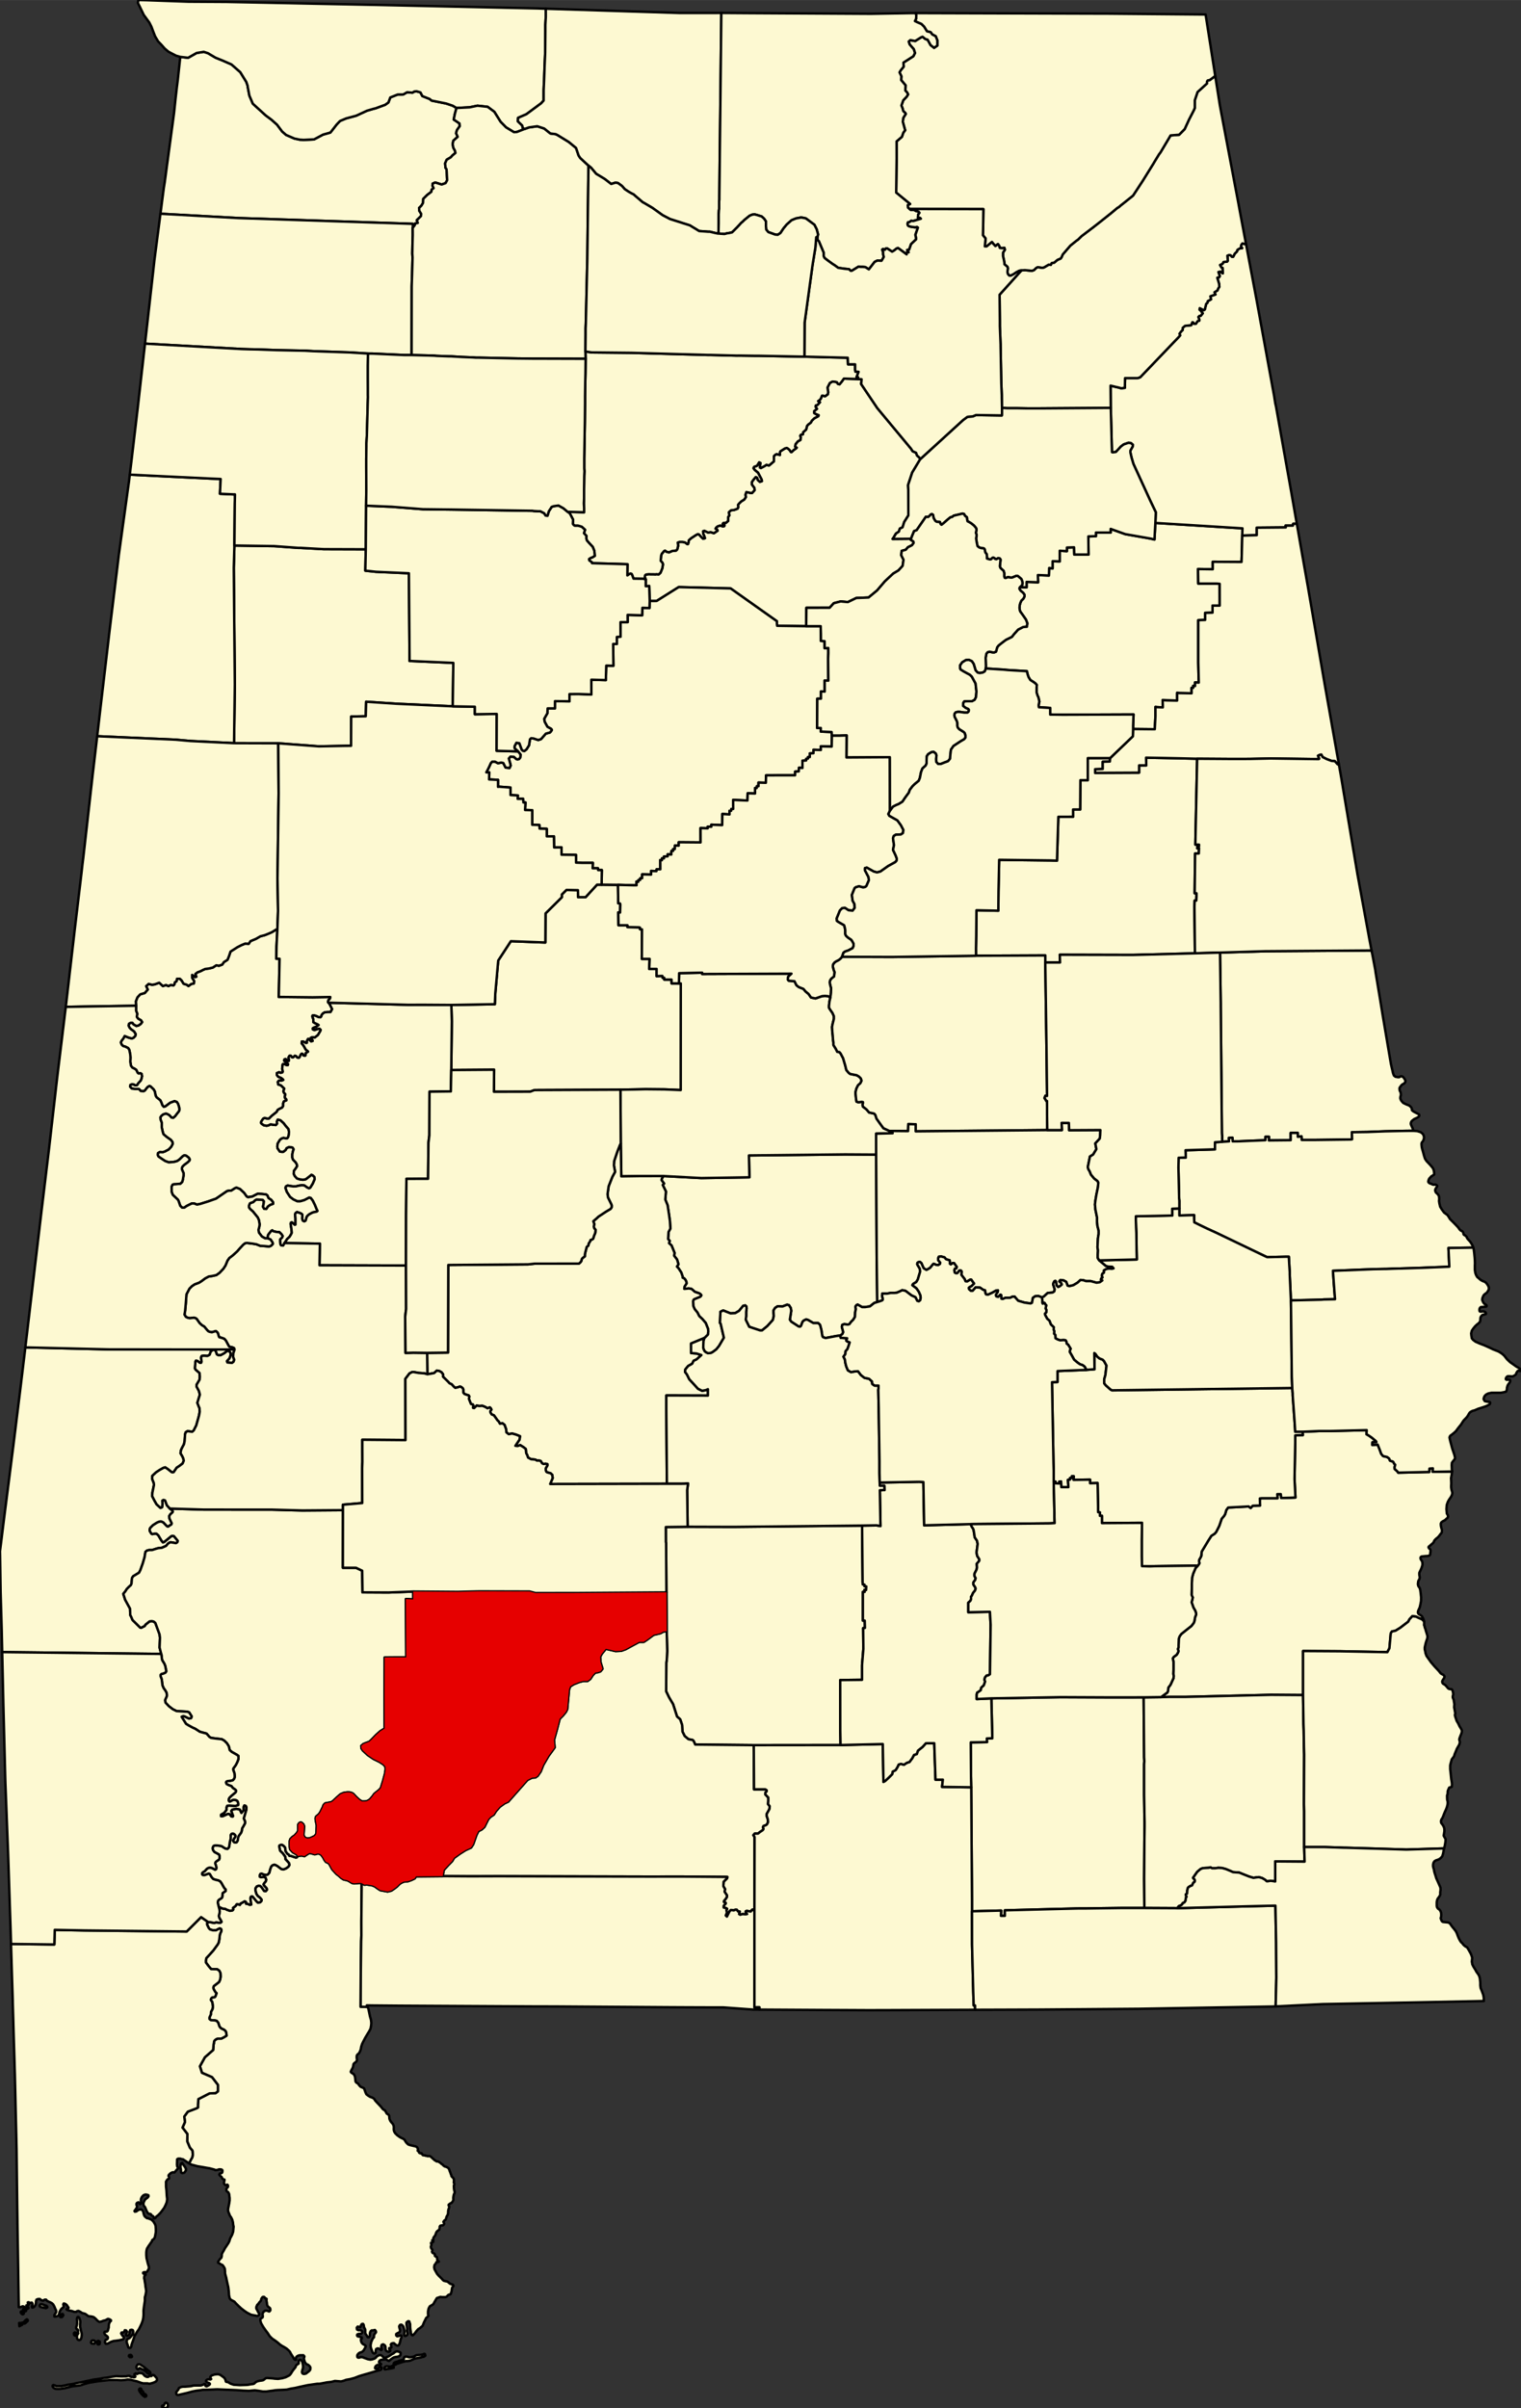 <?xml version="1.0" standalone="yes"?>
<svg xmlns="http://www.w3.org/2000/svg" xmlns:xlink="http://www.w3.org/1999/xlink" version="1.1" width="643.53" height="1018.33" viewBox="-17394,-23315 33786,53462">
<rect x="-17394" y="-23315" width="33786" height="53462" fill="#333333" stroke="none"/>
<g stroke="black" fill="#fdf9d2" stroke-linejoin="round" stroke-width="54">
<path id="Autauga" d="M 2068,2319 l 12,2253 12,1020 -67,21 -96,76 -108,15 -66,0 -97,-55 -26,10 -25,35 10,56 -15,65 -5,106 -36,61 -51,51 -36,50 -35,10 -82,-10 -41,16 -10,45 31,116 -21,46 -46,30 -81,10 -245,46 -57,-20 -15,-25 -21,-137 -30,-111 -41,-40 -108,0 -112,-66 -46,-15 -56,26 -26,30 -35,91 -21,15 -30,-5 -164,-106 -31,-45 31,-197 -10,-61 -41,-65 -41,-10 -102,40 -108,-5 -56,36 -35,55 0,51 5,76 -20,86 -123,136 -117,96 -46,0 -240,-80 -77,-157 10,-81 0,-96 10,-75 -5,-41 -26,-25 -46,10 -92,112 -86,50 -103,5 -163,-65 -61,30 -10,248 15,15 72,313 -107,182 -61,76 -82,61 -40,20 -67,5 -41,-20 -30,-25 -21,-40 -10,-36 5,-156 20,-61 77,-76 10,-71 -5,-55 -52,-132 -77,-90 -66,-61 -41,-81 -61,-75 -31,-71 -5,-106 10,-31 20,-15 61,-25 62,-25 20,-16 10,-20 -15,-20 -26,-20 -102,-35 -46,-41 -31,-25 -61,-10 -36,5 -61,5 5,-50 46,-71 -5,-40 -21,-41 -31,-35 -30,-10 0,-25 -31,-91 -62,-96 -35,-36 35,-50 -31,-106 -66,-86 10,-61 -36,-90 -31,-76 -56,-51 15,-50 -35,-41 9,-156 41,-76 -10,-167 -21,-151 -31,-202 -51,-126 15,-177 -72,-146 30,-31 -56,-76 5,-30 36,-61 843,45 1068,-17 -11,-485 2126,-23 20,0 z" />
<g id="Baldwin">
<path id="5016" d="M -9360,18494 l -8,841 0,75 1,244 -5,131 -8,694 -3,760 154,4 17,36 13,60 23,112 23,80 7,66 -4,56 -13,71 -29,57 -37,60 -50,84 -49,93 -24,51 -18,56 -10,56 -10,30 -16,36 -15,25 -30,25 -16,21 -4,28 1,35 6,36 -9,30 -25,26 -25,16 -20,26 -4,31 -9,41 -14,27 -9,17 -15,28 -9,24 15,20 35,21 6,5 16,14 3,7 16,29 6,35 6,46 4,39 16,22 15,10 26,15 17,28 7,8 17,19 10,11 30,15 26,10 25,15 10,26 9,26 3,7 9,27 21,45 41,31 40,25 57,20 35,25 21,36 29,32 9,10 28,29 61,65 25,31 23,28 19,12 20,10 14,22 20,30 7,19 21,15 20,10 15,25 3,25 3,30 0,11 3,8 15,37 18,26 40,46 18,39 0,8 4,28 -1,8 -1,43 9,40 4,7 20,34 6,5 34,35 7,5 55,40 7,4 43,22 24,10 31,23 18,32 4,7 16,23 31,31 6,5 14,10 7,1 47,15 9,1 32,8 50,11 17,5 26,15 20,36 0,15 -5,15 0,15 21,10 5,16 4,12 8,10 25,10 16,-7 13,10 10,20 11,15 25,5 20,0 21,10 20,0 26,10 30,-5 21,5 24,18 26,24 21,19 26,24 6,4 45,27 30,0 26,16 30,20 26,25 15,5 21,25 30,21 26,5 41,20 20,20 10,20 10,31 16,40 10,31 10,20 5,29 13,13 18,19 17,18 6,25 1,36 -4,25 11,30 0,21 -9,20 1,32 1,29 6,45 11,30 -4,31 -15,31 -9,41 -4,35 2,41 -5,20 -24,36 -15,16 -20,6 -21,16 -19,15 -2,9 5,15 10,20 -5,31 -10,20 -10,46 0,35 -5,31 -5,20 -20,30 -11,29 -5,25 -9,21 -25,16 -15,20 -10,11 11,25 6,20 -15,26 -15,10 -24,0 -30,6 -15,20 0,20 -5,26 -4,22 -12,8 -20,15 -23,19 -15,26 -10,30 -9,26 -39,52 -5,20 1,20 1,16 -28,4 5,16 21,15 -10,10 -21,10 -20,5 0,15 10,21 -5,20 -9,32 4,24 10,20 16,15 5,20 -10,26 5,20 15,15 26,10 20,21 -4,25 11,15 15,8 21,11 6,25 0,20 6,26 16,14 16,15 -20,11 -21,-5 -15,6 -5,20 -35,42 -10,50 10,46 25,46 31,55 36,41 31,30 25,25 20,21 21,25 25,15 46,10 26,5 20,15 36,31 25,10 16,5 20,5 10,10 5,15 0,10 -20,21 -10,25 -5,35 -5,36 -10,30 -10,31 -21,10 -15,0 -25,15 -21,26 -30,15 -76,0 -41,-5 -46,16 -31,10 -25,40 -30,51 -26,46 -30,20 -46,26 -25,45 -10,41 -5,30 0,66 10,26 -20,25 -31,26 -20,40 -30,61 -10,25 -21,51 -20,15 -35,31 -41,25 -41,46 -30,41 -31,35 -20,16 -15,-5 -10,-11 -11,-25 -5,-15 0,-20 -5,-26 -5,-25 -5,-51 -1,-40 0,-31 -10,-30 -10,-31 -21,-5 -20,11 -20,20 0,46 16,96 -6,41 11,45 5,25 -15,26 -21,15 -20,5 -10,-5 -10,-10 0,-25 5,-36 0,-35 -6,-41 -10,-30 -10,-31 -26,-30 -20,-10 -26,5 -20,31 5,35 10,30 6,31 -10,30 -21,16 -25,10 -31,20 0,31 21,20 30,-5 36,-16 26,5 5,26 0,10 -20,51 -16,71 -15,35 -10,20 -20,11 -26,-5 -10,-10 -20,-11 -31,-30 -25,0 -31,10 -15,26 10,20 5,36 -10,10 -20,5 -15,0 -6,10 6,25 20,16 -5,20 -15,10 -21,5 -25,-10 -20,-10 -16,-20 -5,-41 0,-35 -16,-31 -35,-20 -31,10 -15,41 10,30 6,31 -10,15 -16,-5 -20,-15 -26,-15 -30,0 -26,15 -10,41 0,40 -20,15 -20,0 -21,-15 -10,-20 -36,-96 -5,-51 15,-76 15,-31 10,-25 15,-25 21,-21 0,-45 10,-21 20,-25 15,-20 -5,-26 -20,-25 -16,5 -30,5 -26,0 -20,16 -15,30 -5,41 0,35 -20,31 -21,0 -10,-5 -10,-21 -10,-15 -5,-10 -16,-20 -10,-20 0,-77 -10,-25 -16,-25 -5,-31 -5,-30 -15,-20 -26,5 -20,30 -5,31 -10,10 -10,-5 -21,-5 -25,-5 -21,25 6,41 30,15 41,0 30,10 16,25 -5,26 -15,15 -26,5 -20,0 -31,5 -15,10 -5,21 15,20 31,5 30,10 26,5 5,20 -5,16 -15,10 0,25 10,36 15,25 21,20 36,20 15,10 10,16 -10,30 -15,25 -20,36 -31,31 -20,10 -36,10 -35,25 -21,31 0,40 16,16 30,0 21,-11 45,0 51,20 72,26 56,10 40,-6 56,-20 26,-20 20,-26 36,-20 25,-10 26,0 20,10 20,15 21,25 20,10 26,0 30,-15 36,-15 50,-31 16,-15 45,-21 26,-25 25,-15 31,-6 46,11 30,20 0,30 -5,25 -35,26 -41,10 -41,5 -35,11 -46,30 -25,20 -31,26 -25,-10 -21,-15 -30,-10 -56,5 -41,5 -30,15 -16,21 0,25 26,15 20,20 -15,16 -20,5 -21,0 -25,-5 -26,15 -20,20 -10,36 10,10 26,0 30,-5 26,-15 25,-11 20,0 11,16 -5,25 -16,20 -117,31 -152,46 -127,36 -82,25 -106,41 -97,26 -86,15 -56,21 -56,15 -67,-5 -71,-5 -86,21 -92,10 -81,16 -82,15 -51,0 -213,31 -168,36 -112,26 -92,15 -91,21 -71,5 -138,6 -61,5 -20,5 -82,10 -81,11 -81,0 -97,-15 -82,-10 -56,5 -66,6 -20,0 -122,-5 -133,-10 -107,-5 -96,-4 -122,-5 -112,-5 -128,6 -122,5 -71,0 -56,11 -87,10 -86,16 -107,30 -91,21 -66,15 -41,11 -31,0 -20,-15 -5,-26 0,-20 10,-10 15,-21 25,-30 10,-31 21,-10 35,-15 36,-5 41,0 76,-6 56,-5 61,-15 56,-1 107,0 41,-15 15,-5 20,-16 21,10 5,16 0,20 10,5 15,5 21,-10 35,-21 15,-15 0,-15 -20,-15 -31,-10 -20,-10 -15,-21 5,-15 15,-15 25,-10 31,0 20,5 20,-11 -5,-10 -10,-15 -5,-15 10,-20 25,-21 31,-10 30,-10 46,-5 36,-1 46,15 35,26 36,25 26,25 10,21 10,25 5,25 16,10 25,0 26,15 35,21 72,25 137,9 158,-5 36,-5 25,-5 41,-6 40,-5 21,-10 15,-15 25,-21 36,-15 46,-10 40,-5 31,-6 25,-15 16,-15 20,-15 30,-6 61,5 72,5 30,5 82,5 96,-15 72,-21 40,-20 41,-21 20,-20 15,-20 16,-26 15,-25 30,-41 21,-25 20,-26 10,-30 15,-21 10,-5 15,-10 21,-15 0,-56 10,-15 20,-10 20,5 11,10 20,35 10,46 6,30 0,51 -10,31 -10,35 -5,30 10,26 15,10 21,5 25,-5 20,-5 26,-21 40,-30 26,-31 5,-25 0,-31 -16,-25 -20,-20 -21,-15 -30,-10 -10,-10 -21,-31 -10,-15 -5,-25 -10,-26 -1,-30 6,-10 5,-26 -21,-25 -81,0 -26,5 -25,11 -26,20 -10,20 0,21 6,20 -16,5 -15,-5 -20,-20 -21,-41 -46,-71 -20,-40 -21,-25 -51,-46 -46,-30 -56,-31 -46,-30 -51,-45 -61,-46 -61,-40 -57,-56 -46,-71 -35,-45 -36,-51 -31,-45 -20,-36 -21,-35 -5,-15 -10,-31 -5,-30 5,-26 20,-15 20,-10 10,-15 0,-26 -5,-35 5,-26 15,-25 31,-25 30,-6 26,5 40,16 11,-6 10,-15 5,-5 0,-20 -5,-26 -16,-15 -20,-15 -21,-20 -10,-30 -5,-46 -5,-25 -5,-26 5,-30 -11,-10 -25,-5 -5,-16 -16,-15 -25,0 -10,5 -15,21 -11,15 -5,30 -15,26 -25,25 -20,31 -26,25 -20,46 0,35 26,46 15,35 21,26 0,35 -10,5 -11,10 -15,6 -15,0 -20,-5 -26,-5 -81,-15 -51,-26 -46,-25 -51,-35 -67,-51 -66,-60 -56,-56 -36,-40 -41,-21 -36,-20 -25,-30 -16,-71 -5,-86 -11,-91 -20,-87 -16,-76 -10,-50 -16,-56 -10,-41 0,-40 -5,-61 -21,-40 -30,-41 -36,-15 -31,-20 -30,-15 0,-26 15,-20 25,-36 31,-30 10,-41 -1,-35 16,-36 30,-50 20,-41 31,-46 20,-30 30,-46 21,-41 20,-66 25,-45 20,-41 20,-61 5,-55 5,-56 -10,-46 -5,-51 -16,-60 -25,-51 -26,-35 -15,-41 -16,-35 -10,-36 0,-35 10,-51 15,-76 10,-66 0,-56 -6,-40 -5,-46 -20,-40 -26,-15 -15,-21 0,-35 15,-26 20,-20 0,-35 -15,-16 -21,11 -20,0 -31,-31 0,-35 10,-41 0,-15 -30,-10 -21,-15 -5,-20 -15,-21 -21,-15 -25,-30 15,-25 30,-6 21,-15 5,-25 0,-26 -16,-15 -25,-5 -36,0 -30,11 -36,5 -20,0 -11,-10 -112,-30 -61,-10 -82,-15 -122,-20 -112,-30 -36,-10 -41,-24 38,-77 33,-57 12,-62 -9,-87 -58,-68 -57,-138 4,-162 -109,-143 54,-124 -15,-122 78,-108 191,-73 35,-19 0,-59 9,-128 247,-127 136,-6 52,-40 0,-141 -132,-173 -223,-97 -46,-145 111,-200 184,-162 9,-117 8,-38 5,-41 20,-25 31,-21 25,-10 82,0 61,-31 56,-35 -6,-61 -15,-40 -36,-31 -46,-20 -31,-20 -25,-35 -26,-81 -36,-41 -46,-10 -81,-5 -31,-25 0,-35 30,-66 5,-61 31,-56 10,-56 -11,-81 -5,-25 -15,-20 -16,-25 5,-21 11,-20 20,-15 25,0 26,-5 15,-16 25,-71 -25,-25 -21,-35 -15,-26 -10,-35 10,-36 25,-20 92,-71 25,-56 10,-66 -5,-81 -26,-50 -46,-31 -133,-4 -10,-10 -51,-61 -56,-76 0,-45 10,-51 71,-76 86,-97 96,-132 21,-40 15,-76 10,-91 10,-36 20,-40 5,-41 -10,-20 -26,-10 -25,10 -56,31 -72,0 -66,-20 -26,-31 -36,-75 0,-36 26,-20 41,0 91,20 46,-16 56,10 36,0 25,-20 -15,-30 -36,-61 -10,-41 15,-60 5,-31 -5,-50 -16,-61 87,40 56,5 36,20 71,25 56,-10 16,-20 -6,-36 56,-40 26,-41 30,0 41,15 15,-30 41,-21 51,-30 30,15 1,40 30,0 51,25 31,-5 -16,-136 5,-31 15,-15 26,0 30,35 57,71 31,30 51,-5 30,-30 5,-26 -36,-45 -51,-40 -31,-46 -20,-71 0,-55 30,-41 41,-15 35,5 31,30 56,81 36,5 26,-31 -6,-30 -61,-66 -10,-25 20,-30 31,-36 10,-35 -16,-46 -30,-15 -16,0 -56,5 -25,-10 -1,-35 16,-31 30,-5 41,20 61,10 31,-10 35,-41 16,-70 25,-66 25,-26 41,-15 26,5 46,25 86,66 46,10 56,-21 56,-40 21,-36 -6,-40 -30,-36 -51,-55 -1,-31 -5,-25 -51,-71 -61,-60 -21,-96 5,-21 31,-15 30,0 41,30 26,31 5,45 5,36 41,60 26,10 15,31 41,5 102,35 25,-5 21,-31 86,-10 61,15 21,-15 71,-46 31,-10 56,15 51,15 56,-16 41,0 46,26 41,55 35,66 31,40 41,15 31,26 66,121 92,101 52,40 56,51 56,35 76,15 41,20 67,41 46,10 122,-11 z" />
<path id="5163" d="M -8246,29015 l 46,-10 25,-15 31,-15 45,-6 26,0 41,-5 25,-5 26,-10 10,-5 15,5 5,15 5,20 -10,10 -25,16 -36,5 -25,10 -26,5 -66,11 -25,5 -21,5 -25,10 -31,15 -51,21 -55,10 -41,0 -36,10 -41,11 -60,20 -62,20 -30,21 -31,0 -10,-15 10,-26 21,-15 30,-10 20,-5 26,-11 30,-10 21,-5 35,-10 16,-5 20,-15 0,-21 10,-20 15,-10 21,-5 15,0 25,5 31,10 25,0 z" />
<path id="5169" d="M -8654,29214 l 7,40 -41,11 -92,16 -66,10 -10,-15 0,-16 10,-20 20,-15 21,-5 40,5 41,5 36,-16 z" />
</g>
<path id="Barbour" d="M 14861,9357 l -6,48 -17,97 3,61 2,55 -3,61 1,35 7,46 11,35 6,25 1,25 -9,31 -14,31 -30,46 -21,30 -25,46 -24,68 -3,38 -1,8 -3,48 9,99 21,34 7,30 -12,29 -27,23 -34,32 -46,22 -31,24 -13,28 2,46 8,39 3,13 5,16 7,22 -1,43 -6,25 -25,29 -19,26 -25,31 -22,21 -26,20 -26,25 -20,24 -9,25 -19,26 -25,22 -24,19 -20,21 -21,13 -10,17 7,18 9,12 20,15 8,17 2,29 -5,32 -5,44 -8,12 -20,11 -31,6 -45,2 -39,4 -43,4 -20,11 -9,20 6,31 16,24 16,25 6,30 2,41 -9,35 -16,47 -21,46 -15,31 -10,24 0,41 5,30 5,26 -5,35 -9,16 -17,29 -5,26 -5,50 10,41 18,26 13,19 10,36 10,70 10,97 -1,80 -14,76 -15,66 -21,46 -15,35 -5,35 5,12 5,14 15,15 36,20 26,20 17,30 22,44 11,43 -45,-46 -82,-35 -51,-26 -82,-10 -66,71 -26,51 -178,136 -107,66 -77,15 -26,41 -30,333 -46,86 -1051,-20 -822,-5 0,977 -714,-5 -1898,46 -362,0 -179,5 138,-101 15,-31 10,-81 46,-60 67,-147 5,-51 -10,-45 5,-96 0,-167 -16,-81 21,-31 66,-50 25,-41 16,-40 -16,-46 16,-35 0,-51 5,-141 20,-56 36,-50 107,-86 117,-92 51,-65 16,-41 15,-86 25,-66 -5,-35 -15,-45 -41,-71 -41,-117 11,-40 15,-66 -15,-30 -11,-30 5,-142 0,-101 6,-137 25,-91 51,-121 46,-51 25,-30 16,-30 -10,-46 5,-30 30,-51 16,-35 10,-96 143,-238 71,-111 72,-46 35,-40 67,-132 56,-162 51,-60 25,-41 26,-91 41,-56 377,-20 77,-5 46,35 46,-50 163,-5 -5,-157 46,-5 347,0 -5,-91 77,0 10,86 194,-5 122,-5 -20,-410 15,-804 0,-166 128,-6 41,0 -5,-75 378,-16 250,0 796,-20 -5,91 51,30 67,46 91,76 12,22 -90,6 -2,59 120,-9 1,3 46,116 31,86 41,50 91,21 46,35 16,45 30,11 26,5 20,15 16,35 25,25 -15,61 5,36 56,50 20,30 649,-15 41,0 5,-76 76,-5 -5,76 82,0 296,-5 z" />
<path id="Bibb" d="M -4030,-3674 l 363,4 6,409 41,5 5,25 -5,176 -40,-4 5,287 200,0 0,40 255,5 21,5 0,35 46,5 -4,656 174,0 -10,222 164,0 0,161 128,-5 5,41 36,-1 0,41 163,0 0,85 205,0 -1,2368 -358,-15 -409,-4 -25,0 -215,5 -332,6 -1820,8 -92,1 -92,35 -337,1 -470,1 4,-490 -951,7 13,-1081 -11,-363 966,-17 10,-242 65,-728 280,-429 767,29 4,-646 362,-359 0,-61 102,-101 256,5 5,156 164,0 255,-278 z" />
<path id="Blount" d="M 1663,-14900 l 82,5 -10,106 359,534 749,901 35,56 77,35 21,60 51,46 21,35 -179,298 -92,277 5,106 1,570 -92,146 -36,116 -61,30 -21,66 -66,45 -56,96 -17,22 410,-4 -10,20 62,42 5,31 -36,50 -92,46 -46,55 -92,25 -10,96 51,101 -20,136 -92,101 -118,71 -184,172 -173,202 -189,156 -113,5 -159,6 -189,91 -159,-15 -153,40 -92,101 -517,1 -4,408 -645,-9 -5,-40 -1,-61 -1029,-729 -31,0 -1121,-29 -490,308 -154,1 -11,-333 -77,5 0,-151 -21,-52 6,-39 21,-18 62,-8 40,2 55,0 42,2 11,2 14,-6 57,5 40,-35 41,-101 15,-91 -15,-35 -36,-40 10,-116 15,-41 51,-60 21,-10 31,25 56,15 72,-31 87,-10 25,-25 20,-81 -5,-45 -5,-25 41,-16 61,0 57,10 56,41 15,-5 11,-41 5,-40 51,-46 107,-70 41,-21 26,5 51,56 41,40 41,-10 -16,-50 -20,-46 -5,-60 30,-10 82,40 57,-10 71,25 82,-56 -10,-25 -36,-20 15,-25 31,-26 61,-20 52,20 35,-5 6,-25 -41,-25 15,-21 61,-5 46,-40 0,-86 26,-35 -11,-71 26,-25 25,-20 62,-5 41,-15 41,-16 15,-30 -5,-55 20,-26 51,-50 67,-41 36,-55 -11,-50 21,-61 51,10 46,10 31,0 56,-61 -5,-50 -57,-76 0,-55 36,-51 51,-60 26,10 10,15 10,40 46,41 46,-16 -10,-40 -77,-146 -72,-60 -30,-41 15,-30 41,-15 25,-10 46,-76 31,15 -15,101 25,10 77,-40 46,-31 26,10 31,5 107,-91 0,-116 30,-30 31,-15 72,20 0,-55 10,-26 102,-65 41,-10 21,10 36,30 35,50 16,0 46,-45 46,-31 20,-20 -25,-5 -11,-20 11,-55 51,-61 56,-30 10,-56 -15,-35 15,-25 46,-10 5,-46 67,-60 20,-81 26,-30 56,-41 25,-45 52,-51 92,-50 5,-20 -52,-20 -46,-26 0,-45 62,-50 -31,-46 5,-30 36,-10 56,-61 -20,-15 -21,-10 36,-25 25,-30 26,-66 25,0 41,15 62,-45 10,-46 -5,-30 -11,-75 52,-101 56,-31 66,5 36,10 21,36 36,10 51,-61 46,-66 z" />
<path id="Bullock" d="M 6730,7099 l 189,-15 -5,-359 26,20 41,61 51,40 66,25 31,31 56,101 -25,212 -26,91 0,91 36,45 102,91 36,20 4003,-52 0,15 10,106 0,41 46,647 10,162 164,0 5,75 -41,0 -128,6 0,166 -15,804 20,410 -122,5 -194,5 -10,-86 -77,0 5,91 -347,0 -46,5 5,157 -163,5 -46,50 -46,-35 -77,5 -377,20 -41,56 -26,91 -25,41 -51,60 -56,162 -67,132 -35,40 -72,46 -71,111 -143,238 -10,96 -16,35 -30,51 -5,30 10,46 -16,30 -25,30 -56,-5 -883,11 -123,5 -173,-5 -5,-218 0,-359 5,-323 0,-61 -889,6 0,-162 -46,0 0,-76 -40,-5 -1,-51 0,-70 -10,-526 -168,5 0,-81 -368,6 5,-81 -41,0 0,40 -41,0 0,36 -46,5 11,161 -158,0 -6,-126 -41,5 0,41 -81,-5 0,-36 -41,-5 0,-237 -5,-177 -32,-1790 122,-5 0,-242 z" />
<path id="Butler" d="M 1756,10556 l 11,1259 5,46 36,5 0,35 41,5 -5,81 -36,-5 5,46 -40,0 0,637 41,0 5,162 -40,5 5,460 -30,364 0,324 -484,6 1,1123 6,319 -1928,2 -1301,-13 -10,-25 -26,-56 -19,-19 -96,-19 -82,-69 -49,-98 -8,-146 -43,-128 -70,-61 -88,-275 -89,-150 -65,-135 4,-639 10,-51 10,-207 -11,-440 -7,-860 -7,-1097 -5,-21 -1,-333 485,-6 1016,3 z" />
<path id="Calhoun" d="M 8270,-11705 l 1935,120 -5,161 -10,419 -6,166 -639,-4 0,166 -328,-5 6,323 414,0 61,5 1,484 -159,0 0,156 -164,5 0,157 -153,5 0,943 11,444 -82,-5 0,81 -41,-5 0,45 -36,0 0,121 -281,-5 -41,-5 0,172 -241,-5 -81,-5 5,106 0,55 -123,-5 -41,-5 0,202 -15,293 -481,-5 0,-66 5,-141 5,-116 -1576,6 -276,-4 0,-147 -251,-15 -5,-25 0,-30 15,-71 -20,-91 -21,-45 -20,-65 0,-116 5,-51 -31,-35 -41,-30 -72,-46 -40,-65 -21,-61 -10,-45 -5,-25 -420,-25 -107,-10 -389,-25 5,-51 -6,-186 16,-91 30,-35 41,-10 92,20 52,-21 25,-95 31,-41 82,-65 81,-61 133,-66 51,-65 87,-96 108,-56 61,-10 26,0 10,-76 -31,-80 -66,-96 -62,-86 -10,-35 -5,-45 5,-61 15,-50 20,-46 46,-45 26,-51 0,-35 -31,-45 -56,-46 -26,-40 0,-20 11,-20 148,5 0,-121 256,9 -6,-161 246,10 5,-167 77,10 0,-161 158,5 0,-237 159,10 0,-81 159,-5 5,161 317,0 -5,-403 169,-5 0,-81 327,0 0,-81 323,116 568,100 82,20 z" />
<path id="Chambers" d="M 9706,-2166 l 1007,-30 2359,-17 32,161 51,271 7,53 97,581 56,343 24,143 109,645 55,324 24,106 3,9 20,91 19,50 32,26 51,10 36,0 20,-15 31,-5 26,10 20,20 31,46 10,35 -6,20 -25,30 -35,18 -25,21 -16,22 -23,30 -3,30 6,41 17,29 6,30 2,37 -11,35 -3,35 12,35 16,25 37,42 61,30 70,28 31,24 27,34 5,45 10,10 18,15 32,19 42,22 31,15 26,15 6,25 -15,26 -25,16 -38,19 -32,14 -35,26 -25,21 -16,30 -5,30 10,31 16,35 15,30 7,25 12,35 -147,1 -485,10 -389,15 -347,5 5,157 -31,5 -787,10 -301,0 -5,-81 -82,11 0,-86 -158,0 0,161 -486,5 5,-80 -81,0 0,75 -624,26 -102,0 -5,-81 -82,5 5,76 -153,10 0,-126 -5,-66 -26,-2822 0,-61 z" />
<path id="Cherokee" d="M 10285,-17891 l 227,1201 264,1444 134,731 23,150 18,80 234,1314 100,559 127,726 -81,0 -5,40 -164,0 5,40 -645,6 0,166 -322,10 5,-161 -1935,-120 10,-237 -123,-257 -374,-816 -41,-137 -26,-115 0,-46 51,-91 5,-35 -46,-40 -56,-5 -102,35 -62,46 -112,121 -72,10 -15,-5 -6,-177 -21,-806 -5,-494 123,30 46,10 72,20 61,-10 15,0 5,-217 282,0 56,-20 850,-888 36,-40 -16,-36 36,-50 36,-35 0,-46 51,-45 138,-15 26,-66 20,5 16,30 41,0 10,-15 31,-45 36,-10 0,-25 -21,-56 26,-25 25,0 46,-56 -46,-60 -25,-20 5,-35 87,45 25,-15 31,-126 26,-21 10,-40 31,-15 41,-25 -16,-66 113,-40 -21,-50 67,-41 15,-40 26,-40 -5,-66 -41,-136 41,-10 15,-25 -31,-91 41,-10 56,40 -5,-121 -25,-10 -11,-20 -20,-35 56,-26 21,-40 82,-10 15,-20 -10,-111 36,-15 35,5 31,35 26,0 36,-70 51,-51 5,-30 20,-15 46,-26 41,0 -25,-40 5,-30 26,-35 z" />
<path id="Chilton" d="M -2313,-1482 l 5,-227 511,-11 0,30 1984,-8 -72,66 -10,61 21,30 127,10 46,91 52,40 102,40 46,56 67,55 56,81 97,20 87,-30 61,-21 62,-5 66,5 36,15 20,15 -20,91 -10,86 0,51 31,50 46,66 31,70 0,61 -26,106 -15,71 5,95 11,106 5,81 10,66 0,55 51,81 36,71 46,5 26,30 56,106 46,156 26,106 51,61 31,25 46,10 102,20 51,30 41,41 16,50 -16,36 -10,20 -51,45 -36,71 -20,76 0,45 11,111 10,61 41,15 71,-10 31,5 0,30 -10,25 10,46 77,60 61,71 77,15 36,10 25,30 26,81 61,86 36,50 56,76 133,61 67,35 5,15 -368,10 1,465 -680,-4 -20,0 -2126,23 11,485 -1068,17 -843,-45 -455,1 -61,0 -419,6 -12,-732 -7,-1192 332,-6 215,-5 25,0 409,4 358,15 1,-2368 z" />
<path id="Choctaw" d="M -12186,6645 l -5,26 -20,55 -5,81 25,66 -15,45 -35,26 -103,-10 -10,-30 56,-61 25,-71 0,-45 -25,-41 -46,-10 -72,56 -76,41 -56,0 -31,-20 -21,-66 -20,-25 -41,-10 -51,40 -25,71 -26,15 -25,11 -77,-5 -46,5 -15,25 0,31 10,70 -10,26 -30,0 -52,-41 -35,-5 -10,26 -5,70 -5,76 15,26 46,40 41,35 6,81 -5,66 -66,111 0,46 51,95 21,81 -56,182 31,81 16,35 5,81 -15,86 -61,218 -56,111 -35,31 -102,-15 -41,25 -15,46 -10,151 -15,71 -46,86 -20,46 -10,66 41,70 21,46 10,50 -25,61 -66,51 -67,45 -66,97 -25,5 -21,-5 -82,-66 -61,-40 -46,15 -81,46 -77,51 -81,76 -5,66 36,90 5,46 -35,172 -5,76 52,101 46,81 87,80 35,-15 10,-71 -5,-76 26,-15 35,10 42,111 66,71 51,40 16,25 -10,21 -46,40 -26,41 6,55 51,106 -10,26 -41,25 -25,20 -21,0 -20,-15 -72,-75 -41,-20 -36,0 -45,15 -36,20 -71,46 -61,61 -11,30 1,36 36,60 20,10 51,-10 41,0 41,35 72,121 30,36 26,-6 76,-60 87,-72 25,-5 31,5 51,61 36,45 -10,31 -31,20 -56,-10 -61,-10 -21,5 -40,26 -41,50 -36,16 -56,25 -86,10 -56,16 -77,25 -66,0 -46,11 -36,30 -20,122 -40,136 -51,142 -30,61 -133,81 -25,41 -10,121 -15,35 -36,31 -55,56 -31,50 -46,56 42,131 108,197 5,142 21,40 30,71 169,167 21,5 81,-41 11,-25 96,-77 51,-5 41,10 36,30 93,253 10,76 -9,217 36,142 -3532,-40 -11,-485 -24,-840 -12,-822 -2,-93 89,-719 209,-1638 156,-1263 47,-388 62,-518 1836,44 2334,3 z" />
<path id="Clarke" d="M -13620,10178 l 756,23 1516,1 668,18 904,-7 -2,1279 291,0 138,65 7,481 576,3 551,-21 1,177 -163,-10 8,1295 -479,1 -3,799 2,784 -16,6 -81,50 -97,87 -102,106 -45,41 -82,30 -51,21 -46,40 6,56 30,45 108,101 127,86 133,65 87,56 46,50 5,61 -15,101 -45,167 -46,147 -35,41 -82,66 -30,25 -36,51 -56,66 -25,20 -51,26 -46,5 -61,0 -56,-35 -72,-66 -61,-66 -31,-20 -56,-15 -56,0 -71,11 -72,30 -86,76 -87,81 -35,21 -133,25 -35,36 -16,46 -55,111 -31,46 -66,56 -10,40 5,46 21,106 -5,142 -5,50 -35,46 -61,30 -51,21 -56,5 -51,-20 -31,-51 10,-141 4,-61 -15,-41 -36,-35 -25,-10 -31,15 -25,36 0,136 -25,46 -51,56 -51,35 -46,46 -15,51 1,111 10,66 61,66 72,40 20,15 16,25 -21,31 -25,5 -102,-35 -41,-5 -15,-31 -26,-10 -41,-60 -5,-36 -5,-45 -26,-31 -41,-30 -30,0 -31,15 -5,21 21,96 61,60 51,71 5,25 1,31 51,55 30,36 6,40 -21,36 -56,40 -56,21 -46,-10 -86,-66 -46,-25 -26,-5 -41,15 -25,26 -25,66 -16,70 -35,41 -31,10 -61,-10 -41,-20 -30,5 -16,31 1,35 25,10 56,-5 16,0 30,15 16,46 -10,35 -31,36 -20,30 10,25 61,66 6,30 -26,31 -36,-5 -56,-81 -31,-30 -35,-5 -41,15 -30,41 0,55 20,71 31,46 51,40 36,45 -5,26 -30,30 -51,5 -31,-30 -57,-71 -30,-35 -26,0 -15,15 -5,31 16,136 -31,5 -51,-25 -30,0 -1,-40 -30,-15 -51,30 -41,21 -15,30 -41,-15 -30,0 -26,41 -56,40 6,36 -16,20 -56,10 -71,-25 -36,-20 -56,-5 -87,-40 -15,-61 -6,-30 5,-41 21,-25 51,-31 20,-20 5,-35 5,-61 66,-46 0,-35 -26,-26 -25,-40 -36,-66 -31,-45 -46,-25 -51,-10 -61,-20 -36,-41 -41,-71 -26,-5 -20,6 -66,25 -36,0 -20,-15 0,-30 20,-21 36,-20 50,-56 36,-20 31,-5 35,5 51,25 26,15 20,-5 10,-20 0,-31 -10,-40 -15,-41 5,-25 20,-20 30,-21 31,-20 10,-30 0,-51 -10,-30 -46,-26 -57,-30 -30,-40 -11,-41 5,-25 16,-30 30,-11 46,0 82,10 30,10 36,25 46,26 41,4 30,-30 10,-40 10,-76 20,-82 0,-80 21,-26 25,-5 20,5 21,15 20,25 0,21 -30,50 -20,31 0,20 20,25 36,5 20,-5 16,-25 10,-26 5,-50 10,-31 25,-35 31,-41 15,-40 10,-61 25,-41 36,-65 5,-26 -6,-30 -25,-56 55,-187 5,-56 -15,-35 -31,-10 -15,30 0,76 -51,61 -36,-76 -76,-15 -87,16 -25,30 41,111 -10,15 -31,-5 -41,-50 -35,-5 -113,51 -40,0 0,-35 71,-41 51,-66 -1,-51 16,-40 46,-5 137,9 61,-20 0,-35 -5,-26 -15,-30 -26,-15 -46,-10 -35,10 -36,20 -26,11 -20,-21 0,-35 15,-30 41,-41 91,-76 16,-26 -1,-20 -20,-20 -51,-35 -31,-41 -56,-20 -51,-25 -15,-35 10,-21 25,-10 77,-10 40,-10 31,-36 10,-30 0,-41 -5,-50 -26,-71 0,-30 56,-77 35,-70 25,-66 0,-66 -31,-25 -117,-66 -46,-40 -21,-86 -41,-66 -61,-60 -56,-31 -128,-14 -107,-15 -36,-20 -31,-36 -35,-40 -77,-20 -72,-20 -102,-66 -56,-25 -92,-50 -56,-35 -57,-91 -41,-66 36,-15 26,5 102,50 46,-10 15,-36 -57,-91 -41,-15 -239,-14 -82,-40 -87,-66 -77,-81 -10,-55 15,-36 25,-55 0,-41 -10,-40 -26,-46 -36,-50 -25,-61 -16,-131 -26,-71 0,-31 20,-20 41,-10 46,-20 20,-31 -15,-71 -5,-35 -21,-56 -51,-85 -6,-36 -10,-81 -5,-20 -36,-142 9,-217 -10,-76 -93,-253 -36,-30 -41,-10 -51,5 -96,77 -11,25 -81,41 -21,-5 -169,-167 -30,-71 -21,-40 -5,-142 -108,-197 -42,-131 46,-56 31,-50 55,-56 36,-31 15,-35 10,-121 25,-41 133,-81 30,-61 51,-142 40,-136 20,-122 36,-30 46,-11 66,0 77,-25 56,-16 86,-10 56,-25 36,-16 41,-50 40,-26 21,-5 61,10 56,10 31,-20 10,-31 -36,-45 -51,-61 -31,-5 -25,5 -87,72 -76,60 -26,6 -30,-36 -72,-121 -41,-35 -41,0 -51,10 -20,-10 -36,-60 -1,-36 11,-30 61,-61 71,-46 36,-20 45,-15 36,0 41,20 72,75 20,15 21,0 25,-20 41,-25 10,-26 -51,-106 -6,-55 26,-41 46,-40 10,-21 -16,-25 z" />
<path id="Clay" d="M 7265,-6484 l -5,76 -159,5 0,161 -169,6 1,80 976,-5 0,-162 159,0 -5,-171 721,14 414,10 -40,1907 82,0 0,36 -36,5 -5,40 41,-5 -5,121 -82,0 -10,883 41,0 0,66 -5,96 -36,0 -5,131 11,1040 -1381,36 -1621,-4 6,172 -328,0 0,-157 -1538,7 -1,-162 5,-282 5,-566 486,10 4,-434 15,-696 1140,14 144,5 30,-974 327,-1 0,-161 158,0 5,-651 164,0 0,-490 z" />
<path id="Cleburne" d="M 10200,-11424 l 322,-10 0,-166 645,-6 -5,-40 164,0 5,-40 81,0 130,740 117,661 352,2043 21,121 313,1766 -26,10 -62,-71 -71,-5 -108,-40 -92,-46 -30,-55 -31,5 -41,20 26,66 -11,10 -1069,-15 -455,10 -138,1 -302,0 -737,-5 -414,-10 -721,-14 5,171 -159,0 0,162 -976,5 -1,-80 169,-6 0,-161 159,-5 5,-76 506,-485 5,-161 481,5 15,-293 0,-202 41,5 123,5 0,-55 -5,-106 81,5 241,5 0,-172 41,5 281,5 0,-121 36,0 0,-45 41,5 0,-81 82,5 -11,-444 0,-943 153,-5 0,-157 164,-5 0,-156 159,0 -1,-484 -61,-5 -414,0 -6,-323 328,5 0,-166 639,4 6,-166 z" />
<path id="Coffee" d="M 8010,14369 l 10,1331 5,86 -5,71 0,673 5,293 1,107 5,207 0,112 -5,313 -5,836 5,648 -535,0 -734,10 -230,1 -612,15 -989,26 1,122 -87,0 5,-117 -648,16 0,-233 -17,-2520 -5,-248 -6,-749 362,-6 -5,-81 122,-5 -21,-885 1541,-27 1122,5 138,0 z" />
<path id="Colbert" d="M -7254,-20918 l -36,131 -25,126 77,51 51,35 6,60 -62,86 -20,71 36,80 -97,86 -15,76 15,80 36,66 11,50 -67,55 -36,41 -92,55 -35,81 10,101 21,25 5,55 5,106 5,86 -35,65 -87,31 -144,-45 -56,25 -5,45 26,56 -41,30 -10,51 -92,70 -87,86 -5,91 -36,60 -51,51 5,65 41,66 -5,50 -46,46 -46,45 21,61 -56,10 -11,40 -46,61 5,-91 -727,-24 -3150,-104 -1731,-96 74,-570 21,-131 48,-359 158,-1169 34,-322 30,-262 20,-156 45,-420 10,-94 175,20 189,-107 159,-25 92,30 169,100 149,60 205,90 195,171 134,217 31,90 0,15 37,197 77,181 287,261 129,96 123,110 113,151 87,76 185,80 118,25 87,5 231,-11 199,-106 164,-46 138,-177 76,-80 133,-56 226,-61 240,-111 159,-46 26,-5 220,-81 71,-51 41,-111 164,-65 123,-1 87,-50 118,10 41,-26 51,-5 87,25 41,81 87,35 77,30 41,35 323,65 149,50 z" />
<path id="Conecuh" d="M -2584,12899 l 11,440 -10,207 -10,51 -4,639 65,135 89,150 88,275 70,61 43,128 8,146 49,98 82,69 96,19 19,19 26,56 10,25 1301,13 6,982 250,-1 31,21 0,25 -26,25 -5,41 67,71 0,70 -5,76 36,46 -5,61 -21,40 -40,71 0,46 25,75 5,61 -25,51 -31,20 -45,15 -11,26 11,40 -16,25 -61,41 -46,36 -71,0 -31,35 26,41 0,25 -3,1524 0,96 -15,-15 -25,-21 -21,16 -20,30 -92,-15 -20,10 0,20 30,41 -35,5 -67,-5 -51,15 -25,-15 15,-56 -36,0 -30,-40 -36,0 -30,15 -62,-10 -30,26 -61,121 -26,-25 26,-61 -11,-56 16,-30 -21,-15 -56,-15 0,-36 20,-25 26,-30 -5,-16 -36,-15 0,-20 41,-51 25,-40 0,-41 -31,-45 -20,-31 10,-60 -36,-61 0,-25 5,-76 31,-31 46,-45 5,-31 -1035,-8 -699,1 -1224,-3 -2212,-6 -57,1 -504,1 -592,-4 25,-137 97,-106 86,-87 46,-76 127,-91 128,-81 122,-56 46,-71 71,-203 45,-91 72,-36 61,-55 86,-173 51,-55 71,-46 51,-81 86,-97 107,-76 77,-35 427,-482 102,-51 76,-5 51,-36 66,-96 56,-142 117,-202 137,-188 -15,-167 65,-233 61,-237 71,-71 67,-82 30,-60 40,-435 25,-71 82,-51 117,-46 92,-25 97,0 61,-46 56,-86 56,-56 51,-5 61,-20 46,-56 -46,-152 -6,-116 36,-66 91,-111 215,50 127,-6 97,-35 148,-81 153,-82 102,0 82,-55 137,-102 153,-36 61,-35 z" />
<path id="Coosa" d="M 1311,-2073 l 1109,4 1867,-27 1538,-7 0,157 27,1939 11,974 0,51 -35,-6 -21,51 21,30 20,36 15,0 1,121 0,192 5,333 -2923,28 0,-157 -164,-4 -5,156 -414,-4 -133,-61 -56,-76 -36,-50 -61,-86 -26,-81 -25,-30 -36,-10 -77,-15 -61,-71 -77,-60 -10,-46 10,-25 0,-30 -31,-5 -71,10 -41,-15 -10,-61 -11,-111 0,-45 20,-76 36,-71 51,-45 10,-20 16,-36 -16,-50 -41,-41 -51,-30 -102,-20 -46,-10 -31,-25 -51,-61 -26,-106 -46,-156 -56,-106 -26,-30 -46,-5 -36,-71 -51,-81 0,-55 -10,-66 -5,-81 -11,-106 -5,-95 15,-71 26,-106 0,-61 -31,-70 -46,-66 -31,-50 0,-51 10,-86 20,-91 10,-106 5,-101 -20,-75 -10,-56 10,-45 25,-36 62,-50 5,-51 5,-45 -16,-35 -20,-76 0,-36 5,-25 30,-40 36,-25 61,-31 41,-35 z" />
<path id="Covington" d="M -651,15430 l 1928,-2 938,-22 15,840 37,-20 77,-71 81,-81 10,-56 31,-15 36,-20 40,-66 26,-56 51,-15 66,20 36,-25 35,-21 51,-15 61,-81 41,-76 61,-20 26,-76 102,-81 75,-83 185,-1 28,810 163,-1 -17,161 648,9 17,2520 0,248 1,724 26,1013 0,15 11,324 30,0 0,96 -1933,8 -436,1 -1045,-5 -1376,-8 0,-51 -112,1 1,-2127 0,-106 3,-1524 0,-25 -26,-41 31,-35 71,0 46,-36 61,-41 16,-25 -11,-40 11,-26 45,-15 31,-20 25,-51 -5,-61 -25,-75 0,-46 40,-71 21,-40 5,-61 -36,-46 5,-76 0,-70 -67,-71 5,-41 26,-25 0,-25 -31,-21 -250,1 z" />
<path id="Crenshaw" d="M 4175,10523 l 10,46 26,40 20,36 16,96 10,75 51,76 15,71 -25,192 15,76 46,71 0,35 -20,25 -36,41 5,86 -10,45 -46,91 0,51 26,46 -10,40 -41,56 0,45 31,46 15,25 5,25 -15,41 -41,50 -30,66 -16,20 0,56 -15,35 -46,41 0,212 480,-10 16,288 -15,1098 -36,25 -40,5 -36,46 -10,50 15,36 -30,86 -56,50 -11,56 -40,30 -41,26 -10,45 0,96 326,-15 21,885 -122,5 5,81 -362,6 6,749 5,248 -648,-9 17,-161 -163,1 -28,-810 -185,1 -75,83 -102,81 -26,76 -61,20 -41,76 -61,81 -51,15 -35,21 -36,25 -66,-20 -51,15 -26,56 -40,66 -36,20 -31,15 -10,56 -81,81 -77,71 -37,20 -15,-840 -938,22 -6,-319 -1,-1123 484,-6 0,-324 30,-364 -5,-460 40,-5 -5,-162 -41,0 0,-637 40,0 -5,-46 36,5 5,-81 -41,-5 0,-35 -36,-5 -5,-46 -11,-1259 321,-5 87,15 -14,-795 104,-5 -5,-96 -100,1 -2,-71 853,-16 31,0 86,5 17,961 z" />
<path id="Cullman" d="M 475,-15397 l 962,24 6,146 158,0 0,121 6,40 71,5 -46,121 36,0 -5,40 -312,-10 -46,66 -51,61 -36,-10 -21,-36 -36,-10 -66,-5 -56,31 -52,101 11,75 5,30 -10,46 -62,45 -41,-15 -25,0 -26,66 -25,30 -36,25 21,10 20,15 -56,61 -36,10 -5,30 31,46 -62,50 0,45 46,26 52,20 -5,20 -92,50 -52,51 -25,45 -56,41 -26,30 -20,81 -67,60 -5,46 -46,10 -15,25 15,35 -10,56 -56,30 -51,61 -11,55 11,20 25,5 -20,20 -46,31 -46,45 -16,0 -35,-50 -36,-30 -21,-10 -41,10 -102,65 -10,26 0,55 -72,-20 -31,15 -30,30 0,116 -107,91 -31,-5 -26,-10 -46,31 -77,40 -25,-10 15,-101 -31,-15 -46,76 -25,10 -41,15 -15,30 30,41 72,60 77,146 10,40 -46,16 -46,-41 -10,-40 -10,-15 -26,-10 -51,60 -36,51 0,55 57,76 5,50 -56,61 -31,0 -46,-10 -51,-10 -21,61 11,50 -36,55 -67,41 -51,50 -20,26 5,55 -15,30 -41,16 -41,15 -62,5 -25,20 -26,25 11,71 -26,35 0,86 -46,40 -61,5 -15,21 41,25 -6,25 -35,5 -52,-20 -61,20 -31,26 -15,25 36,20 10,25 -82,56 -71,-25 -57,10 -82,-40 -30,10 5,60 20,46 16,50 -41,10 -41,-40 -51,-56 -26,-5 -41,21 -107,70 -51,46 -5,40 -11,41 -15,5 -56,-41 -57,-10 -61,0 -41,16 5,25 5,45 -20,81 -25,25 -87,10 -72,31 -56,-15 -31,-25 -21,10 -51,60 -15,41 -10,116 36,40 15,35 -15,91 -41,101 -40,35 -57,-5 -14,6 -11,-2 -42,-2 -55,0 -40,-2 -62,8 -21,18 -6,39 21,52 -56,-15 -216,-3 -32,-87 -13,-19 -19,-5 -26,6 -46,34 3,-249 -788,-23 -5,-21 -56,-40 -6,-30 36,-25 41,-15 51,-31 -10,-111 -36,-90 -77,-81 -52,-60 -15,-51 5,-50 -56,-61 25,-75 -72,-66 -82,-25 -76,0 -21,-15 -20,-25 4,-96 -71,-136 -47,-35 52,0 312,9 0,-100 -6,-96 5,-106 0,-197 4,-307 5,-106 -5,-61 0,-222 14,-806 4,-419 0,-161 4,-282 5,-212 4,-333 -5,-161 138,20 881,9 1705,47 62,0 578,15 57,-1 358,5 82,0 461,9 z" />
<path id="Dale" d="M 11550,14318 l 10,647 5,142 5,364 5,167 -5,1103 5,157 0,795 10,324 -653,-5 0,445 -56,-10 -51,-5 -56,10 -26,0 -40,-35 -61,-35 -72,-21 -51,5 -71,11 -102,-31 -153,-61 -61,-25 -72,-5 -66,-5 -66,-30 -87,-36 -87,-25 -86,-5 -67,10 -71,0 -36,-20 -40,10 -92,5 -46,5 -46,20 -71,61 -92,132 36,40 5,26 -5,20 -31,25 -15,31 -11,25 -40,15 -41,26 -15,20 -11,50 -5,71 -25,15 0,26 15,30 -15,20 -5,36 -5,35 -26,36 -36,15 -10,25 -25,21 -51,20 -26,35 -5,10 -734,-4 -5,-648 5,-836 5,-313 0,-112 -5,-207 -1,-107 -5,-293 0,-673 5,-71 -5,-86 -10,-1331 387,-5 179,-5 362,0 1898,-46 z" />
<path id="Dallas" d="M -3605,2070 l 12,732 419,-6 61,0 455,-1 -36,61 -5,30 56,76 -30,31 72,146 -15,177 51,126 31,202 21,151 10,167 -41,76 -9,156 35,41 -15,50 56,51 31,76 36,90 -10,61 66,86 31,106 -35,50 35,36 62,96 31,91 0,25 30,10 31,35 21,41 5,40 -46,71 -5,50 61,-5 36,-5 61,10 31,25 46,41 102,35 26,20 15,20 -10,20 -20,16 -62,25 -61,25 -20,15 -10,31 5,106 31,71 61,75 41,81 66,61 77,90 52,132 5,55 -10,71 -77,76 -296,122 1,212 122,10 107,35 -107,96 -66,31 -31,65 -91,51 -62,76 -5,56 41,55 52,106 107,116 87,96 92,45 82,-15 46,-20 0,141 -924,-3 0,298 13,1663 -2593,5 56,-132 -10,-71 -36,-35 -77,-20 -20,-15 -11,-35 0,-41 36,-61 0,-30 -36,-10 -51,5 -31,-15 -30,-50 -31,-10 -56,0 -31,-21 -46,-5 -51,-4 -66,-36 -21,-60 -20,-36 -11,-96 -51,-40 -72,-45 -56,20 -51,-5 92,-137 10,-76 -87,-35 -87,-25 -76,15 -52,-40 -5,-66 -36,-101 -46,-35 -56,10 -31,-55 -20,-15 -82,-116 -51,-20 -26,-41 -5,-30 25,-36 -10,-25 -25,-25 -51,20 -52,-30 -61,-25 -71,5 -57,-10 -56,56 -25,-5 5,-61 -10,-15 -41,-10 -46,-116 10,-51 -16,-25 -20,-5 -72,-25 -25,-30 -1,-71 -10,-25 -31,-26 -35,-15 -36,16 -66,15 -26,-20 -56,-61 -46,-20 -31,-35 -113,-111 0,-56 -36,-45 -46,-25 -56,-10 -61,55 -148,26 -6,-475 464,-6 6,-1945 1773,-14 148,-16 980,-1 26,-21 25,-30 16,-56 20,-20 46,-35 0,-41 10,-50 10,-36 20,-81 36,-30 10,-51 26,-35 15,-40 25,-5 31,-21 20,-65 26,-61 10,-71 -31,-35 -10,-35 10,-61 -21,-61 82,-71 31,-30 168,-111 102,-61 25,-36 0,-45 -10,-25 -72,-147 -10,-75 25,-177 82,-207 61,-112 -26,-141 5,-96 71,-212 56,-142 z" />
<path id="DeKalb" d="M 9600,-21629 l 104,658 373,1972 23,120 52,281 133,707 -82,-20 -26,35 -5,30 25,40 -41,0 -46,26 -20,15 -5,30 -51,51 -36,70 -26,0 -31,-35 -35,-5 -36,15 10,111 -15,20 -82,10 -21,40 -56,26 20,35 11,20 25,10 5,121 -56,-40 -41,10 31,91 -15,25 -41,10 41,136 5,66 -26,40 -15,40 -67,41 21,50 -113,40 16,66 -41,25 -31,15 -10,40 -26,21 -31,126 -25,15 -87,-45 -5,35 25,20 46,60 -46,56 -25,0 -26,25 21,56 0,25 -36,10 -31,45 -10,15 -41,0 -16,-30 -20,-5 -26,66 -138,15 -51,45 0,46 -36,35 -36,50 16,36 -36,40 -850,888 -56,20 -282,0 -5,217 -15,0 -61,10 -72,-20 -46,-10 -123,-30 5,494 -1566,11 -292,0 -220,-4 -220,0 -82,-5 -36,0 -5,-227 0,-50 -11,-268 -16,-826 0,-36 -16,-408 0,-111 -6,-589 486,-540 77,-5 103,10 51,5 46,-15 46,-46 36,-20 46,5 56,10 41,-10 103,-61 46,5 20,-40 56,-10 72,-61 72,-30 20,-30 26,-61 169,-196 138,-111 31,-21 82,-80 266,-202 148,-116 241,-192 133,-111 41,-25 46,-40 20,-15 246,-197 215,-328 241,-388 20,-35 102,-167 31,-40 225,-378 190,-15 123,-126 97,-212 107,-207 21,-50 0,-171 61,-182 210,-191 0,-41 15,-25 47,-10 z" />
<path id="Elmore" d="M 2363,1794 l 414,4 5,-156 164,4 0,157 2923,-28 325,0 -6,-160 161,1 6,162 10,0 684,-4 -5,116 -9,74 -99,107 24,127 -72,120 -71,44 -48,235 15,51 26,40 10,26 20,50 72,86 72,55 20,36 -5,45 -5,56 -36,177 -20,121 -10,86 10,111 36,177 0,96 10,96 26,101 0,75 -16,96 -10,197 11,71 -5,96 0,71 20,35 15,20 144,121 46,16 97,5 30,35 -35,10 -72,-5 -56,10 -51,31 0,50 -36,25 -10,46 15,35 -30,25 -6,21 31,20 -56,40 -72,11 -132,-36 -103,0 -61,-20 -61,-5 -67,61 -92,55 -86,21 -41,-10 -31,-86 -56,-31 -72,-10 -15,16 -10,15 41,35 15,35 -41,36 -41,20 -35,-35 -11,-81 -15,-20 -20,5 -21,35 -10,36 36,111 -10,45 -36,25 -112,11 -87,81 -41,15 -77,-30 -71,5 -51,35 -21,111 -30,15 -138,-20 -138,-40 -67,-76 -10,-15 -51,0 -51,25 -107,1 -56,25 -31,-5 -5,-46 0,-35 -16,-10 -51,50 -40,-10 -11,-20 0,-20 41,-61 5,-35 -41,5 -81,46 -97,45 -46,-5 -16,-35 -5,-56 -41,-10 -71,-50 -97,-5 -67,76 -41,0 -40,-36 -6,-30 21,-20 41,-20 56,-56 -31,-41 -31,-45 -25,0 -66,41 -36,-5 -21,-51 -71,-91 5,-76 -16,-20 -35,0 -41,56 -31,5 -30,-15 -11,-56 16,-35 30,-5 10,-31 -61,-85 -31,0 -40,30 -21,-15 0,-56 -5,-20 -82,-25 -31,-40 -76,-21 -51,6 -16,40 1,35 46,56 -6,30 -40,25 -46,-5 -41,-20 -21,0 -71,86 -51,31 -31,15 -61,-36 -51,-116 -31,-25 -36,5 -20,15 -5,31 10,20 46,76 10,65 -35,117 -16,55 -35,61 -72,45 -15,26 92,70 51,76 36,81 5,55 -10,51 -31,25 -35,-10 -41,-81 -87,-40 -133,-101 -72,-15 -61,30 -61,26 -62,5 -76,0 -77,15 -107,0 -5,51 15,55 0,31 -15,15 -71,25 -36,10 -12,-1020 -12,-2253 -1,-465 368,-10 -5,-15 z" />
<path id="Escambia" d="M -7561,18338 l 592,4 504,-1 57,-1 2212,6 1224,3 699,-1 1035,8 -5,31 -46,45 -31,31 -5,76 0,25 36,61 -10,60 20,31 31,45 0,41 -25,40 -41,51 0,20 36,15 5,16 -26,30 -20,25 0,36 56,15 21,15 -16,30 11,56 -26,61 26,25 61,-121 30,-26 62,10 30,-15 36,0 30,40 36,0 -15,56 25,15 51,-15 67,5 35,-5 -30,-41 0,-20 20,-10 92,15 20,-30 21,-16 25,21 15,15 0,10 -1,2127 112,-1 0,51 -128,0 -672,-49 -230,0 -560,-2 -393,-2 -2550,-17 -477,-1 -2977,-16 -596,-5 -138,-2 17,35 -154,-4 3,-760 8,-694 5,-131 -1,-244 0,-75 8,-841 61,35 51,-5 36,5 92,15 56,25 56,41 61,40 82,15 81,15 82,-20 61,-41 61,-46 61,-61 36,-25 56,-26 97,-10 71,-25 76,-36 31,-46 z" />
<path id="Etowah" d="M 7280,-14260 l 21,806 6,177 15,5 72,-10 112,-121 62,-46 102,-35 56,5 46,40 -5,35 -51,91 0,46 26,115 41,137 374,816 123,257 -10,237 -20,368 -82,-20 -568,-100 -323,-116 0,81 -327,0 0,81 -169,5 5,403 -317,0 -5,-161 -159,5 0,81 -159,-10 0,237 -158,-5 0,161 -77,-10 -5,167 -246,-10 6,161 -256,-9 0,121 -148,-5 51,-46 5,-45 -5,-41 -21,-50 -77,-65 -30,-5 -98,40 -30,0 -62,-10 -25,10 -26,10 -20,-5 -11,-30 0,-76 -15,-50 -46,-40 -26,-26 -10,-35 15,-146 -15,-25 -36,-10 -41,25 -26,-5 -20,-20 -26,-10 -15,5 -31,30 -20,5 -26,-5 -46,-15 0,-51 -5,-45 -31,-40 -15,-71 -21,-20 -56,-5 -46,-15 -36,-30 -15,-71 -16,-101 10,-45 0,-40 -15,-36 15,-70 -10,-36 -46,-55 -62,-50 -51,-31 -31,-15 -10,-45 -5,-45 -41,-31 -21,-40 -35,-10 -103,25 -92,21 -36,30 -35,5 -62,50 -97,86 -41,31 -20,-16 -16,-45 -71,-5 -31,-20 -36,-60 -16,-76 -25,-15 -26,10 -20,25 -36,30 -51,-5 -205,298 -30,10 -26,10 -46,111 -1,2 -20,56 0,1 -410,4 17,-22 56,-96 66,-45 21,-66 61,-30 36,-116 92,-146 -1,-570 -5,-106 92,-277 179,-298 951,-868 97,-71 41,-5 77,-5 71,-30 574,9 5,-30 0,-136 36,0 82,5 220,0 220,4 292,0 z" />
<path id="Fayette" d="M -9269,-11120 l -10,474 236,25 732,33 15,1947 972,43 -13,964 -1264,-58 -660,-44 -9,323 -323,6 -3,650 -133,1 -583,11 -901,-68 -982,-3 17,-1302 -15,-1639 0,-15 -8,-938 14,-494 885,13 533,39 51,0 517,29 z" />
<path id="Franklin" d="M -8227,-18255 l 1,161 -5,171 -5,237 6,86 -10,358 -9,282 -2,1527 -159,0 -727,-33 -82,0 -327,-20 -72,-5 -123,-4 -702,-24 -174,-10 -640,-13 -404,-15 -205,-4 -159,-5 -2148,-120 22,-192 159,-1407 27,-247 135,-1038 1731,96 3150,104 727,24 z" />
<path id="Geneva" d="M 8760,19050 l 1535,-41 642,-15 15,810 5,790 -15,637 -26,1 -12,1 -65,1 -2935,50 -2192,17 -804,3 -643,2 0,-96 -30,0 -11,-324 0,-15 -26,-1013 -1,-724 0,-15 648,-16 -5,117 87,0 -1,-122 989,-26 612,-15 230,-1 734,-10 535,0 z" />
<path id="Greene" d="M -11232,-2695 l -10,191 -10,202 -4,273 72,0 -18,848 751,8 394,-6 -5,30 -21,26 -15,10 -10,45 10,15 21,21 41,80 20,41 -35,65 -67,1 -61,5 -41,25 -30,35 -6,31 -20,20 -46,-5 -51,-25 -36,-10 -41,0 -5,15 5,25 16,41 0,65 31,21 66,30 21,15 -56,40 -36,11 -36,20 0,25 36,15 71,-25 41,-5 26,25 -10,30 -31,51 -20,35 -71,56 -26,-5 -36,0 -25,10 15,20 21,30 5,21 -36,10 -31,-31 -15,-25 -21,0 -25,46 0,40 -20,5 -57,-30 -35,-5 -5,41 41,50 51,91 46,35 5,10 -51,31 -5,50 -10,10 -36,-5 -20,-35 -21,-5 -20,20 -16,36 -10,20 -15,15 -36,-5 -31,-35 -25,-5 -15,15 -21,20 -25,0 -26,-35 -31,0 -20,35 10,56 -5,25 -35,-15 -36,-30 -26,10 -5,30 62,46 25,25 -5,25 -36,0 -30,-20 -41,-5 -10,15 -10,91 15,61 -10,20 -41,10 -31,-15 -51,20 0,41 31,40 62,25 35,25 16,21 -36,15 -61,0 -26,30 11,56 35,10 26,10 72,70 -20,61 15,35 26,25 0,21 -10,35 5,30 31,36 0,20 -41,15 -16,10 -15,41 0,60 -25,36 -56,25 -41,25 -20,41 -36,30 -71,56 -67,66 -46,0 -46,-15 -35,15 -41,61 -10,30 20,25 46,31 57,10 40,-6 51,-25 62,10 56,5 26,-31 -6,-45 21,-45 25,5 36,10 72,65 41,55 66,76 11,61 -5,70 -15,51 -21,25 -36,0 -46,-10 -45,16 -36,30 -46,76 -10,65 5,41 52,75 40,5 36,0 51,-40 21,-41 51,-25 61,5 25,10 21,35 -15,41 -15,70 0,71 15,46 62,65 25,45 6,36 -31,50 -41,56 -4,66 25,50 46,51 62,20 71,10 62,-11 91,-71 36,-30 31,15 36,35 5,51 -41,96 -56,91 -30,15 -41,-20 -62,-45 -56,-5 -66,10 -62,15 -66,1 -72,-10 -46,-10 -40,20 -10,35 30,86 72,111 72,55 87,41 66,0 92,-26 107,-56 36,10 46,61 47,96 30,75 26,56 -15,15 -92,20 -77,41 -35,30 -21,26 -15,55 -10,31 -30,15 -31,-15 -10,-25 -6,-21 5,-86 -15,-20 -41,-20 -62,-20 -30,20 -15,31 10,91 0,136 -15,5 -25,-20 -26,-25 -15,-10 -21,10 -5,25 16,101 10,96 -20,41 -31,50 -51,46 -35,55 -26,36 -15,30 -15,26 -46,-5 -15,-26 -6,-55 0,-51 46,-45 10,-31 -26,-40 -46,-45 -20,0 -46,-5 -67,-15 -25,-20 -21,10 -45,56 -26,35 -5,30 -5,46 -56,0 -72,-40 -66,-86 -11,-61 21,-81 5,-45 -16,-91 -26,-60 -107,-132 -62,-55 -26,-35 0,-41 21,-50 30,-15 41,-11 41,-40 35,-20 62,4 76,5 26,31 -5,45 -15,76 26,45 46,5 35,-55 51,-36 67,-25 0,-31 -42,-55 -61,-40 -26,-61 -30,-20 -92,-10 -92,-5 -118,61 -97,16 -30,-16 -57,-80 -92,-86 -77,-30 -30,10 -87,56 -46,0 -46,10 -127,87 -118,81 -173,61 -179,56 -71,15 -62,-25 -56,0 -112,56 -51,36 -51,0 -41,-41 -36,-106 -16,-30 -113,-106 -25,-65 -1,-121 21,-41 25,-10 82,-5 66,-6 41,-40 15,-51 15,-91 0,-55 -36,-81 0,-35 15,-31 36,-35 76,-56 41,-40 5,-26 -20,-35 -57,-45 -41,-10 -35,20 -72,71 -51,36 -71,20 -118,10 -82,-30 -76,-50 -72,-50 -16,-36 5,-40 41,-25 67,4 46,-15 86,-46 56,-60 31,-61 -5,-45 -36,-46 -93,-65 -71,-61 -16,-55 -21,-96 0,-101 -26,-71 -5,-50 20,-31 41,-35 61,-20 31,10 46,25 52,55 35,5 41,-35 46,-61 41,-51 10,-40 -11,-61 -20,-60 -26,-41 -51,-20 -97,36 -107,81 -36,10 -31,-35 -20,-55 -26,-56 -82,-65 -21,-36 -20,-96 -26,-45 -67,-65 -25,-10 -36,20 -31,35 -35,46 -26,15 -66,-5 -36,-40 -15,-5 -82,0 -67,-10 -36,-40 5,-41 36,-15 41,5 31,20 41,-5 25,-40 56,-61 15,-35 15,-61 -10,-51 -26,-15 -40,6 -21,-16 -31,-65 -36,-25 -51,-25 -31,-41 -15,-91 4,-90 -5,-71 -21,-101 -25,-40 -62,-31 -51,-15 -31,-30 -20,-50 20,-41 36,-45 30,-56 87,35 72,20 36,-15 40,-40 10,-41 -36,-60 -71,-51 -31,-35 -21,-45 10,-41 36,-20 41,0 26,35 61,35 46,-10 51,-35 31,-41 -26,-40 -36,-20 -31,-20 -25,-36 10,-70 -26,-66 0,-111 -6,-96 36,-91 61,-66 102,-30 66,-76 -36,-76 56,-50 77,20 61,-11 97,-35 82,75 67,-25 56,25 51,-26 62,10 20,-25 10,-45 36,-21 10,-55 66,0 36,35 46,75 67,20 41,31 61,-46 56,-10 10,-51 -46,-75 0,-66 66,50 26,-10 -21,-60 46,-36 67,-25 61,-31 46,-20 82,-10 87,-21 76,-50 61,10 72,-26 36,-55 81,-51 36,-91 30,-91 72,-46 86,-55 92,-46 77,-31 77,5 40,-60 123,-51 97,-56 97,-25 77,-31 81,-35 z" />
<path id="Hale" d="M -7368,-1003 l 11,363 -13,1081 -9,475 -475,6 -3,969 -20,167 -8,798 -481,1 -8,808 0,15 -2,1102 -1921,-6 9,-480 -787,-13 26,-36 35,-55 51,-46 31,-50 20,-41 -10,-96 -16,-101 5,-25 21,-10 15,10 26,25 25,20 15,-5 0,-136 -10,-91 15,-31 30,-20 62,20 41,20 15,20 -5,86 6,21 10,25 31,15 30,-15 10,-31 15,-55 21,-26 35,-30 77,-41 92,-20 15,-15 -26,-56 -30,-75 -47,-96 -46,-61 -36,-10 -107,56 -92,26 -66,0 -87,-41 -72,-55 -72,-111 -30,-86 10,-35 40,-20 46,10 72,10 66,-1 62,-15 66,-10 56,5 62,45 41,20 30,-15 56,-91 41,-96 -5,-51 -36,-35 -31,-15 -36,30 -91,71 -62,11 -71,-10 -62,-20 -46,-51 -25,-50 4,-66 41,-56 31,-50 -6,-36 -25,-45 -62,-65 -15,-46 0,-71 15,-70 15,-41 -21,-35 -25,-10 -61,-5 -51,25 -21,41 -51,40 -36,0 -40,-5 -52,-75 -5,-41 10,-65 46,-76 36,-30 45,-16 46,10 36,0 21,-25 15,-51 5,-70 -11,-61 -66,-76 -41,-55 -72,-65 -36,-10 -25,-5 -21,45 6,45 -26,31 -56,-5 -62,-10 -51,25 -40,6 -57,-10 -46,-31 -20,-25 10,-30 41,-61 35,-15 46,15 46,0 67,-66 71,-56 36,-30 20,-41 41,-25 56,-25 25,-36 0,-60 15,-41 16,-10 41,-15 0,-20 -31,-36 -5,-30 10,-35 0,-21 -26,-25 -15,-35 20,-61 -72,-70 -26,-10 -35,-10 -11,-56 26,-30 61,0 36,-15 -16,-21 -35,-25 -62,-25 -31,-40 0,-41 51,-20 31,15 41,-10 10,-20 -15,-61 10,-91 10,-15 41,5 30,20 36,0 5,-25 -25,-25 -62,-46 5,-30 26,-10 36,30 35,15 5,-25 -10,-56 20,-35 31,0 26,35 25,0 21,-20 15,-15 25,5 31,35 36,5 15,-15 10,-20 16,-36 20,-20 21,5 20,35 36,5 10,-10 5,-50 51,-31 -5,-10 -46,-35 -51,-91 -41,-50 5,-41 35,5 57,30 20,-5 0,-40 25,-46 21,0 15,25 31,31 36,-10 -5,-21 -21,-30 -15,-20 25,-10 36,0 26,5 71,-56 20,-35 31,-51 10,-30 -26,-25 -41,5 -71,25 -36,-15 0,-25 36,-20 36,-11 56,-40 -21,-15 -66,-30 -31,-21 0,-65 -16,-41 -5,-25 5,-15 41,0 36,10 51,25 46,5 20,-20 6,-31 30,-35 41,-25 61,-5 67,-1 35,-65 -20,-41 -41,-80 -21,-21 1774,47 327,-1 z" />
<path id="Henry" d="M 14239,12684 l 2,43 -3,36 11,24 6,31 15,38 10,40 15,46 21,71 -5,45 -16,46 -7,21 -10,31 -13,54 -11,50 0,46 11,45 6,38 22,60 38,54 61,86 82,96 92,98 43,54 33,20 19,9 21,19 11,18 -4,28 -19,31 -20,31 -9,25 6,31 16,19 26,15 21,14 8,8 36,41 15,20 21,14 15,5 25,1 27,7 11,20 11,30 6,40 1,25 -10,35 0,30 8,21 13,30 5,36 10,60 -5,71 13,65 6,36 6,35 -9,31 7,35 17,50 15,47 34,57 33,69 35,56 15,34 -4,41 -11,36 -12,26 -13,35 -10,25 -9,37 8,29 6,25 -4,26 -3,9 -8,27 -26,44 -26,46 -24,60 -24,57 -13,45 -16,25 -14,17 -21,29 -11,35 -15,56 -10,45 0,85 8,66 7,71 8,80 13,76 4,42 -5,51 -10,9 -26,6 -20,5 -15,31 -10,25 -8,21 -3,60 -13,42 1,51 2,40 12,46 -2,54 -15,61 -21,55 -25,55 -21,51 -17,46 -18,40 -21,31 -10,35 5,41 20,26 21,29 20,41 9,35 1,51 -8,56 -8,45 16,31 27,44 -3,61 -12,71 -9,41 -9,35 -840,26 -668,-21 -678,-20 -31,0 -433,-15 -459,0 0,-795 -5,-157 5,-1103 -5,-167 -5,-364 -5,-142 -10,-647 0,-977 822,5 1051,20 46,-86 30,-333 26,-41 77,-15 107,-66 178,-136 26,-51 66,-71 82,10 51,26 82,35 z" />
<path id="Houston" d="M 14684,17723 l -9,37 -12,71 -19,65 -25,30 -36,31 -43,20 -34,10 -35,20 -20,29 -11,37 -2,40 6,35 12,35 9,52 10,38 16,48 20,66 46,101 46,106 2,50 -7,57 1,44 -7,22 -22,35 -24,31 -15,30 -10,45 -1,43 1,54 7,26 21,30 23,14 19,20 17,30 10,31 2,44 -2,38 -10,34 11,35 17,35 21,14 27,3 51,5 46,5 35,22 21,34 30,40 40,49 37,48 25,50 20,56 21,51 29,54 22,32 26,22 25,34 39,35 26,14 21,14 21,35 30,53 26,46 20,51 13,44 -4,41 -4,45 7,36 2,20 4,9 23,46 43,69 23,44 30,41 17,24 19,42 10,40 5,46 5,45 0,64 8,61 28,68 28,77 12,60 3,81 -1639,33 -1938,35 -1048,51 15,-637 -5,-790 -15,-810 -642,15 -1535,41 5,-10 26,-35 51,-20 25,-21 10,-25 36,-15 26,-36 5,-35 5,-36 15,-20 -15,-30 0,-26 25,-15 5,-71 11,-50 15,-20 41,-26 40,-15 11,-25 15,-31 31,-25 5,-20 -5,-26 -36,-40 92,-132 71,-61 46,-20 46,-5 92,-5 40,-10 36,20 71,0 67,-10 86,5 87,25 87,36 66,30 66,5 72,5 61,25 153,61 102,31 71,-11 51,-5 72,21 61,35 40,35 26,0 56,-10 51,5 56,10 0,-445 653,5 -10,-324 459,0 433,15 31,0 678,20 668,21 z" />
<path id="Jackson" d="M 2944,-23025 l 4072,12 158,0 2212,19 214,1365 -121,90 -47,10 -15,25 0,41 -210,191 -61,182 0,171 -21,50 -107,207 -97,212 -123,126 -190,15 -225,378 -31,40 -102,167 -20,35 -241,388 -215,328 -246,197 -20,15 -46,40 -41,25 -133,111 -241,192 -148,116 -266,202 -82,80 -31,21 -138,111 -169,196 -26,61 -20,30 -72,30 -72,61 -56,10 -20,40 -46,-5 -103,61 -41,10 -56,-10 -46,-5 -36,20 -46,46 -46,15 -51,-5 -103,-10 -77,5 -51,10 -66,35 -52,36 -66,35 -36,0 -31,-35 -10,-45 10,-86 -10,-30 -67,-56 0,-30 -10,-60 -21,-91 0,-76 41,-65 -10,-41 -46,6 -56,-5 -16,-51 -26,-35 -56,45 -46,-50 -31,-40 -117,96 -41,0 15,-157 0,-20 -57,-70 5,-222 5,-358 -1537,-3 -102,0 -36,-30 -5,-56 51,-25 -308,-252 10,-760 -1,-378 118,-101 31,-91 41,-55 -52,-187 10,-85 56,-91 -15,-25 -41,-36 -15,-60 -26,-65 41,-116 77,-81 30,-50 -20,-41 -41,-45 5,-116 -98,-116 5,-85 -41,-86 26,-45 66,-81 -5,-91 220,-141 36,-71 -26,-85 -92,-106 -21,-65 36,-31 108,20 128,-80 36,-15 61,50 51,15 67,121 77,60 72,-50 0,-116 -36,-91 -77,-40 -36,-50 -82,-20 -62,-101 -61,-61 -93,-40 -51,-25 26,-50 5,-76 z" />
<path id="Jefferson" d="M -2962,-9972 l 154,-1 490,-308 1121,29 31,0 1029,729 1,61 5,40 645,9 322,0 5,166 1,162 81,5 1,156 81,-5 1,111 -5,126 5,489 -81,-5 0,247 -82,-4 0,161 -82,0 -4,651 82,0 0,80 240,10 6,81 -5,242 -241,-5 1,81 -164,-5 0,76 -82,5 0,81 -41,0 0,35 -41,5 1,36 -82,5 0,161 -77,-5 -5,81 -82,5 0,81 -189,0 -455,1 -5,166 -164,-5 1,81 -36,0 -5,41 -36,0 0,121 -164,-5 -5,161 -317,-14 1,201 -41,0 -5,41 -36,0 0,81 -159,-10 -4,247 -241,-10 0,46 -82,0 1,35 -159,-5 1,318 -486,-4 0,76 -82,-5 -5,81 -36,0 0,40 -36,0 -5,40 0,41 -81,-5 0,45 -82,5 0,41 -41,-5 -5,45 -36,-5 1,207 -82,0 -5,41 -118,-5 0,81 -199,-5 0,86 -41,0 -5,40 -36,0 -5,41 -41,-5 5,80 -66,0 -348,-9 -363,-4 0,-36 5,-288 -82,1 -5,-41 -118,0 5,-121 -225,1 -148,-5 -1,-172 -322,-4 0,-162 -164,1 -5,-247 -159,0 0,-167 -159,-4 -5,-81 -159,-5 0,-323 -159,-5 10,-166 -46,0 -6,-81 -122,0 5,-75 -164,-10 0,-166 -266,-20 -11,5 0,-156 -199,-10 4,-157 -66,0 25,-45 31,-61 46,-101 30,-30 62,0 66,35 72,-15 46,10 51,101 87,10 26,-56 -11,-45 -31,-111 36,-41 77,5 56,51 26,5 31,-6 30,-35 5,-65 -56,-71 -77,-71 0,-45 41,-76 66,10 52,141 25,26 36,5 46,-36 56,-91 20,-131 26,-25 51,5 107,35 62,-20 107,-122 92,-25 25,-30 16,-26 -16,-25 -82,-45 -61,-111 -11,-66 72,-126 0,-25 5,-81 163,0 0,-161 322,4 0,-161 210,-1 276,10 -1,-328 323,9 9,-322 159,4 -6,-484 82,0 0,-156 82,-5 -1,-323 159,0 -1,-162 323,10 5,-167 143,5 15,0 z" />
<path id="Lamar" d="M -14511,-12777 l 1793,87 225,9 -15,328 308,14 25,0 0,20 -4,177 -8,938 -14,494 8,938 0,15 15,1639 -17,1302 -977,-48 -318,-29 -1745,-77 85,-731 188,-1596 7,-59 202,-1650 225,-1627 z" />
<path id="Lauderdale" d="M -12359,-23273 l 1369,27 137,3 422,9 1420,28 90,2 3483,76 49,2 119,4 0,180 -10,177 0,151 -4,473 -15,338 0,20 -9,247 -10,222 0,231 -56,61 -327,242 -185,81 -5,76 98,95 10,51 41,25 -169,66 -66,5 -175,-106 -123,-125 -139,-222 -148,-110 -226,-25 -72,15 -102,21 -292,15 -82,-50 -149,-50 -323,-65 -41,-35 -77,-30 -87,-35 -41,-81 -87,-25 -51,5 -41,26 -118,-10 -87,50 -123,1 -164,65 -41,111 -71,51 -220,81 -26,5 -159,46 -240,111 -226,61 -133,56 -76,80 -138,177 -164,46 -199,106 -231,11 -87,-5 -118,-25 -185,-80 -87,-76 -113,-151 -123,-110 -129,-96 -287,-261 -77,-181 -37,-197 0,-15 -31,-90 -134,-217 -195,-171 -205,-90 -149,-60 -169,-100 -92,-30 -159,25 -189,107 -175,-20 -89,-25 -96,-49 -80,-43 -80,-68 -76,-86 -72,-75 -66,-111 -47,-121 -36,-96 -46,-90 -52,-71 -71,-97 -100,-207 -5,-9 -25,-49 10,-65 180,4 938,33 z" />
<path id="Lawrence" d="M -7254,-20918 l 292,-15 102,-21 72,-15 226,25 148,110 139,222 123,125 175,106 66,-5 169,-66 98,-35 184,-26 154,50 138,111 118,15 41,20 252,155 159,131 56,166 36,56 185,171 -5,221 0,56 -22,1789 -33,1436 -5,111 0,141 -4,373 5,161 -1034,-3 -123,0 -353,-4 -855,-18 -72,0 -67,-5 -245,-10 -236,-14 -46,0 -277,-10 -56,-5 -154,-5 -348,-9 2,-1527 9,-282 10,-358 -6,-86 5,-237 5,-171 -1,-161 46,-61 11,-40 56,-10 -21,-61 46,-45 46,-46 5,-50 -41,-66 -5,-65 51,-51 36,-60 5,-91 87,-86 92,-70 10,-51 41,-30 -26,-56 5,-45 56,-25 144,45 87,-31 35,-65 -5,-86 -5,-106 -5,-55 -21,-25 -10,-101 35,-81 92,-55 36,-41 67,-55 -11,-50 -36,-66 -15,-80 15,-76 97,-86 -36,-80 20,-71 62,-86 -6,-60 -51,-35 -77,-51 25,-126 z" />
<path id="Lee" d="M 14003,1791 l 87,7 73,23 46,36 20,36 10,45 -10,51 -20,40 -18,18 -9,26 1,35 5,47 9,38 17,60 24,90 23,70 34,51 78,82 55,64 21,39 12,55 3,58 -66,41 -46,50 -16,40 -5,28 11,20 21,15 19,8 22,5 24,15 28,4 33,-4 26,10 14,16 1,14 -15,22 -20,31 -11,33 10,35 10,18 31,28 21,25 15,31 4,55 -1,15 -3,31 8,55 17,71 34,58 53,73 41,31 33,23 27,40 32,53 41,40 39,39 48,49 51,54 35,49 26,24 26,9 25,29 5,20 3,21 11,15 27,14 31,29 11,30 24,32 26,26 25,30 31,51 24,48 6,23 -551,9 20,415 -618,25 -475,15 -25,0 -159,5 -122,5 -36,0 -256,5 -894,36 21,303 25,328 -250,5 -51,5 -679,16 -26,-576 0,-51 -10,-157 -10,-186 -67,0 -413,10 -46,-20 -1094,-525 -199,-91 -158,-76 -123,-61 -5,-80 0,-81 -169,5 -158,5 0,-328 -5,-51 -16,-687 5,-217 143,-5 16,0 -6,-162 654,-20 0,-157 159,-10 153,-10 -5,-76 82,-5 5,81 102,0 624,-26 0,-75 81,0 -5,80 486,-5 0,-161 158,0 0,86 82,-11 5,81 301,0 787,-10 31,-5 -5,-157 347,-5 389,-15 485,-10 z" />
<path id="Limestone" d="M -1857,-23027 l 486,-1 -44,4075 0,71 -5,35 0,171 -5,31 -5,85 0,202 -5,227 -15,0 -72,-15 -102,-25 -36,0 -67,-5 -138,-10 -56,-35 -93,-56 -56,-35 -159,-50 -61,-20 -221,-70 -164,-86 -231,-165 -189,-111 -21,-10 -154,-131 -51,-45 -41,-20 -62,-35 -92,-61 -61,-70 -88,-65 -56,-10 -97,30 -144,-111 -190,-115 -113,-136 -56,-45 -185,-171 -36,-56 -56,-166 -159,-131 -252,-155 -41,-20 -118,-15 -138,-111 -154,-50 -184,26 -98,35 -41,-25 -10,-51 -98,-95 5,-76 185,-81 327,-242 56,-61 0,-231 10,-222 9,-247 0,-20 15,-338 4,-473 0,-151 10,-177 0,-180 2977,95 z" />
<path id="Lowndes" d="M 1270,6336 l 11,51 76,5 67,5 -21,50 21,20 56,21 -25,80 -26,71 -41,46 -5,65 -41,56 31,61 10,75 21,81 36,86 71,40 72,-15 82,-5 66,86 77,60 102,21 66,60 6,56 51,35 87,0 0,66 -5,30 10,414 0,46 17,1122 0,263 5,212 2,71 100,-1 5,96 -104,5 14,795 -87,-15 -321,5 -2859,29 -1016,-3 -11,-814 20,-147 -92,5 -92,1 -286,0 -13,-1663 0,-298 924,3 0,-141 -46,20 -82,15 -92,-45 -87,-96 -107,-116 -52,-106 -41,-55 5,-56 62,-76 91,-51 31,-65 66,-31 107,-96 -107,-35 -122,-10 -1,-212 296,-122 -20,61 -5,156 10,36 21,40 30,25 41,20 67,-5 40,-20 82,-61 61,-76 107,-182 -72,-313 -15,-15 10,-248 61,-30 163,65 103,-5 86,-50 92,-112 46,-10 26,25 5,41 -10,75 0,96 -10,81 77,157 240,80 46,0 117,-96 123,-136 20,-86 -5,-76 0,-51 35,-55 56,-36 108,5 102,-40 41,10 41,65 10,61 -31,197 31,45 164,106 30,5 21,-15 35,-91 26,-30 56,-26 46,15 112,66 108,0 41,40 30,111 21,137 15,25 57,20 245,-46 z" />
<path id="Macon" d="M 8803,3515 l 0,157 158,-5 169,-5 0,81 5,80 123,61 158,76 199,91 1094,525 46,20 413,-10 67,0 10,186 10,157 0,51 26,576 5,368 15,1324 10,253 -4003,52 -36,-20 -102,-91 -36,-45 0,-91 26,-91 25,-212 -56,-101 -31,-31 -66,-25 -51,-40 -41,-61 -26,-20 5,359 -189,15 -5,-25 -25,-46 -46,-35 -61,-20 -57,-41 -71,-60 -61,-111 -36,-61 5,-40 15,-31 -56,-91 -31,-20 -5,-40 -20,-36 -41,-5 -82,5 -56,-20 -46,-25 -5,-76 -26,-25 5,-56 -15,-35 5,-51 -20,-20 -47,-45 -30,-81 -51,-45 -46,-86 -5,-25 30,-31 5,-50 -20,-36 10,-45 5,-25 -20,-21 -16,-30 -20,-5 -21,20 -10,-20 0,-61 -10,-60 41,-15 87,-81 112,-11 36,-25 10,-45 -36,-111 10,-36 21,-35 20,-5 15,20 11,81 35,35 41,-20 41,-36 -15,-35 -41,-35 10,-15 15,-16 72,10 56,31 31,86 41,10 86,-21 92,-55 67,-61 61,5 61,20 103,0 132,36 72,-11 56,-40 -31,-20 6,-21 30,-25 -15,-35 10,-46 36,-25 0,-50 51,-31 56,-10 72,5 35,-10 -30,-35 -97,-5 -46,-16 -144,-121 833,-20 -5,-208 -5,-378 -6,-122 -5,-171 0,-81 807,-16 0,-151 z" />
<path id="Madison" d="M 2873,-23025 l 71,0 16,51 -5,76 -26,50 51,25 93,40 61,61 62,101 82,20 36,50 77,40 36,91 0,116 -72,50 -77,-60 -67,-121 -51,-15 -61,-50 -36,15 -128,80 -108,-20 -36,31 21,65 92,106 26,85 -36,71 -220,141 5,91 -66,81 -26,45 41,86 -5,85 98,116 -5,116 41,45 20,41 -30,50 -77,81 -41,116 26,65 15,60 41,36 15,25 -56,91 -10,85 52,187 -41,55 -31,91 -118,101 1,378 -10,760 308,252 -51,25 5,56 36,30 26,20 71,0 46,25 57,15 20,25 -30,41 -5,65 46,5 20,20 -169,51 -46,-5 -41,30 -31,5 -10,31 5,30 11,15 30,15 52,10 76,10 36,-10 21,15 -56,161 15,66 0,35 -112,106 -41,121 -46,10 35,50 -51,11 5,35 -169,-126 -25,-15 -36,15 -41,35 -51,31 -108,-71 -31,0 -25,31 -36,-20 -21,15 21,55 0,50 15,56 -20,35 -31,51 -92,-5 -61,30 -128,166 -77,-50 -56,-5 -51,0 -47,-5 -148,91 -26,0 -35,-35 -103,-10 -67,-10 -71,-10 -82,-60 -41,-25 -98,-71 -66,-50 -21,-20 -15,-36 0,-75 -108,-257 -31,-25 0,-71 15,-50 -31,-116 -51,-101 -190,-141 -72,-15 -35,-5 -113,21 -97,40 -108,96 -71,86 -67,101 -61,40 -57,-5 -97,-35 -56,-20 -46,-55 -6,-76 0,-106 -41,-60 -26,-25 -30,-26 -36,-10 -62,-20 -56,-15 -51,5 -62,26 -112,91 -46,45 -31,25 -36,41 -61,65 -31,30 -10,11 -61,60 -67,15 -41,5 -61,16 -77,-5 -57,-5 5,-227 0,-202 5,-85 5,-31 0,-171 5,-35 0,-71 44,-4075 590,4 2736,15 z" />
<path id="Marengo" d="M -11075,4283 l 787,13 -9,480 1921,6 3,965 -21,172 8,803 173,-5 307,4 6,475 -66,-20 -133,-10 -108,-20 -30,0 -61,31 -92,121 3,1188 0,172 -959,-8 0,227 1,263 -5,137 0,20 2,758 -428,37 0,121 -904,7 -668,-18 -1516,-1 -756,-23 -66,-71 -42,-111 -35,-10 -26,15 5,76 -10,71 -35,15 -87,-80 -46,-81 -52,-101 5,-76 35,-172 -5,-46 -36,-90 5,-66 81,-76 77,-51 81,-46 46,-15 61,40 82,66 21,5 25,-5 66,-97 67,-45 66,-51 25,-61 -10,-50 -21,-46 -41,-70 10,-66 20,-46 46,-86 15,-71 10,-151 15,-46 41,-25 102,15 35,-31 56,-111 61,-218 15,-86 -5,-81 -16,-35 -31,-81 56,-182 -21,-81 -51,-95 0,-46 66,-111 5,-66 -6,-81 -41,-35 -46,-40 -15,-26 5,-76 5,-70 10,-26 35,5 52,41 30,0 10,-26 -10,-70 0,-31 15,-25 46,-5 77,5 25,-11 26,-15 25,-71 51,-40 41,10 20,25 21,66 31,20 56,0 76,-41 72,-56 46,10 25,41 0,45 -25,71 -56,61 10,30 103,10 35,-26 15,-45 -25,-66 5,-81 20,-55 5,-26 -10,-30 -46,-20 -57,-10 -15,-20 -62,-116 -36,-40 -56,-21 -56,-15 -10,-20 -21,-75 -31,-31 -15,-10 -87,26 -51,-10 -25,-10 -21,-20 -10,-11 -62,-75 -51,-30 -51,-46 -67,-95 -25,-16 -36,-10 -92,11 -46,-10 -41,-20 -15,-26 -16,-25 15,-81 15,-166 15,-203 66,-126 56,-56 61,-40 97,-36 56,-36 81,-60 77,-41 71,-10 97,-21 72,-51 86,-91 46,-71 46,-111 40,-56 72,-55 102,-92 56,-65 81,-86 41,-31 41,-5 122,15 87,15 87,35 26,0 71,5 97,10 41,-16 41,-40 0,-20 -16,-31 -35,-50 -62,-25 5,-46 5,-30 26,-35 45,-56 21,-10 25,20 67,15 46,5 20,0 46,45 26,40 -10,31 -46,45 0,51 6,55 15,26 46,5 15,-26 z" />
<path id="Marion" d="M -9219,-15466 l -4,272 0,252 1,247 0,146 1,51 -5,156 -5,197 -14,504 -10,171 0,66 -4,282 0,192 2,499 -5,343 -7,968 -932,-3 -517,-29 -51,0 -533,-39 -885,-13 8,-938 4,-177 0,-20 -25,0 -308,-14 15,-328 -225,-9 -1793,-87 41,-338 136,-1151 161,-1420 2148,120 159,5 205,4 404,15 640,13 174,10 702,24 123,4 72,5 z" />
<path id="Marshall" d="M 763,-18059 l 0,71 31,25 108,257 0,75 15,36 21,20 66,50 98,71 41,25 82,60 71,10 67,10 103,10 35,35 26,0 148,-91 47,5 51,0 56,5 77,50 128,-166 61,-30 92,5 31,-51 20,-35 -15,-56 0,-50 -21,-55 21,-15 36,20 25,-31 31,0 108,71 51,-31 41,-35 36,-15 25,15 169,126 -5,-35 51,-11 -35,-50 46,-10 41,-121 112,-106 0,-35 -15,-66 56,-161 -21,-15 -36,10 -76,-10 -52,-10 -30,-15 -11,-15 -5,-30 10,-31 31,-5 41,-30 46,5 169,-51 -20,-20 -46,-5 5,-65 30,-41 -20,-25 -57,-15 -46,-25 -71,0 -26,-20 102,0 1537,3 -5,358 -5,222 57,70 0,20 -15,157 41,0 117,-96 31,40 46,50 56,-45 26,35 16,51 56,5 46,-6 10,41 -41,65 0,76 21,91 10,60 0,30 67,56 10,30 -10,86 10,45 31,35 36,0 66,-35 52,-36 66,-35 51,-10 -486,540 6,589 0,111 16,408 0,36 16,826 11,268 0,50 5,227 0,136 -5,30 -574,-9 -71,30 -77,5 -41,5 -97,71 -951,868 -21,-35 -51,-46 -21,-60 -77,-35 -35,-56 -749,-901 -359,-534 10,-106 -82,-5 5,-40 -36,0 46,-121 -71,-5 -6,-40 0,-121 -158,0 -6,-146 -962,-24 4,-756 177,-1286 61,-373 20,-237 z" />
<g id="Mobile">
<path id="5028" d="M -12768,19359 l -26,20 0,36 36,75 26,31 66,20 72,0 56,-31 25,-10 26,10 10,20 -5,41 -20,40 -10,36 -10,91 -15,76 -21,40 -96,132 -86,97 -71,76 -10,51 0,45 56,76 51,61 10,10 133,4 46,31 26,50 5,81 -10,66 -25,56 -92,71 -25,20 -10,36 10,35 15,26 21,35 25,25 -25,71 -15,16 -26,5 -25,0 -20,15 -11,20 -5,21 16,25 15,20 5,25 11,81 -10,56 -31,56 -5,61 -30,66 0,35 31,25 81,5 46,10 36,41 26,81 25,35 31,20 46,20 36,31 15,40 6,61 -56,35 -61,31 -82,0 -25,10 -31,21 -20,25 -5,41 -8,38 -9,117 -184,162 -111,200 46,145 223,97 132,173 0,141 -52,40 -136,6 -247,127 -9,128 0,59 -35,19 -191,73 -78,108 15,122 -54,124 109,143 -4,162 57,138 58,68 9,87 -12,62 -33,57 -38,77 -137,-92 -21,0 -25,-10 -21,-5 -15,5 -20,-5 -26,15 -4,117 5,40 15,26 5,20 -25,25 -56,66 -41,-5 -45,21 -41,40 -5,21 10,20 5,20 -5,20 -25,11 -15,15 -26,41 1,40 0,71 10,86 6,107 10,86 -10,66 -25,61 -30,61 -36,50 -50,66 -56,56 -31,21 -25,35 -20,10 -16,-5 0,-20 -5,-15 -10,-10 -31,-15 -10,-21 -20,-15 -26,0 -25,-15 -26,-40 -26,-61 -15,-35 -26,-31 -10,-35 5,-36 15,-30 15,-31 16,-15 20,-15 25,-20 15,-21 5,-10 -5,-20 -30,-10 -36,-5 -41,15 -35,36 -20,40 -5,36 5,40 0,16 -5,20 -15,10 -10,0 -16,-30 -10,-10 -31,10 -15,20 0,31 11,15 0,35 -16,26 -40,56 10,15 31,-5 35,-26 31,-15 35,-5 26,10 25,35 11,51 15,45 21,26 20,15 21,15 20,0 36,15 30,10 26,20 30,30 36,61 11,36 5,71 0,66 -20,106 -20,41 -20,15 -21,15 -5,15 0,11 -20,25 -20,30 -36,51 -35,56 -10,41 -5,45 0,61 6,66 31,127 20,61 0,45 -25,41 -15,25 -21,15 -25,-5 -20,1 -21,10 0,15 11,10 15,0 20,10 11,10 -16,15 -15,21 0,15 -5,25 10,36 6,45 10,56 5,51 11,61 5,45 -15,82 -15,50 0,81 -20,132 -10,87 1,35 0,61 -5,56 -10,55 -25,72 -25,55 -36,72 -56,81 -25,46 -20,30 -15,51 -15,46 -25,66 -11,35 -4,36 -21,25 -20,5 -21,-10 -10,-25 -10,-36 -16,-40 -5,-31 5,-35 15,-26 21,-5 20,-10 25,-25 16,-21 20,-25 10,-10 10,-16 5,-25 0,-30 -10,-26 -21,-10 -35,5 -15,41 0,31 -10,25 -15,20 -16,10 -25,1 -16,-16 5,-25 16,-25 5,-21 -21,-30 -30,-5 -10,25 -11,21 -25,5 -25,0 -11,20 16,26 10,20 20,15 16,25 -5,31 -15,15 -82,20 -76,11 -51,5 -61,21 -46,25 -30,15 -36,1 -20,-31 5,-35 15,-26 20,0 15,-10 11,-25 -1,-21 -15,-20 -20,-15 -21,-15 -15,-20 -10,-26 10,-20 10,-5 36,0 10,-5 15,-16 10,-40 10,-31 0,-35 5,-41 10,-25 10,-26 15,-10 10,-10 0,-15 -30,-20 -36,-10 -30,15 -16,10 -25,10 -31,5 -35,16 -46,10 -15,0 -41,-30 -26,-30 -35,-31 -21,-15 -36,-10 -35,-5 -46,-5 -31,-25 -35,-25 -31,-10 -41,-10 -30,-21 -46,-25 -16,0 -20,5 -20,16 -41,0 -56,-20 -61,-10 -46,-15 -10,-15 15,-11 20,-5 10,-10 0,-10 -15,-20 -20,-31 -21,-20 -25,-15 -26,-5 -10,20 5,21 5,30 -10,15 -20,16 -20,15 -31,46 -15,35 -5,31 -10,30 -15,15 -26,11 -30,5 -26,0 0,-31 10,-20 21,-25 10,-26 0,-30 -21,-41 -20,-50 -26,-46 -26,-25 -35,-20 -36,-15 -41,-21 -20,-25 -31,0 -30,21 -10,0 -26,-5 -31,-20 -10,-11 -41,1 -35,15 -10,35 0,26 -5,35 -5,21 -20,30 -21,20 -15,6 -20,0 -5,-26 15,-35 0,-10 -5,-21 -11,-15 -15,0 -15,5 -10,5 -16,-10 -15,-10 -20,5 5,21 15,15 0,15 -10,15 -25,-5 -16,5 6,21 25,15 15,15 1,10 -11,10 -15,5 -25,-5 -21,-15 -25,-25 -21,-10 -15,0 -25,10 -21,10 -36,-3 -4,-235 -11,-714 -7,-432 -8,-497 0,-35 -5,-365 -14,-1226 -8,-358 -30,-1299 -47,-1608 0,-28 -39,-1266 962,12 9,-325 663,13 2268,24 320,-320 z" />
<path id="5100" d="M -13336,24725 l 25,36 26,35 21,40 0,36 -36,51 -46,10 -25,-15 -5,-66 -6,-30 -5,-26 5,-40 10,-36 26,-15 z" />
<path id="5143" d="M -16497,27848 l 15,-5 21,0 20,10 20,5 21,10 25,5 16,10 15,15 0,16 -15,10 -21,5 -20,-5 -26,-5 -30,-5 -36,-10 -20,-15 0,-21 z" />
<path id="5146" d="M -16827,28001 l -16,0 -20,-10 -21,-10 0,-20 11,-20 20,-5 15,15 16,20 10,15 z" />
<path id="5148" d="M -16873,28062 l -15,6 -16,-5 -15,-16 -10,-10 -5,-15 5,-15 10,-5 15,5 21,10 15,15 5,10 z" />
<path id="5149" d="M -15997,28105 l -15,20 -16,5 -20,1 -10,-5 -5,-21 20,-30 10,-10 20,-6 11,0 5,11 10,15 z" />
<path id="5150" d="M -15634,28641 l -30,-10 -16,-25 -5,-25 0,-31 5,-20 10,-20 10,-11 5,-10 -5,-10 -5,-15 0,-10 5,-15 0,-16 -10,-20 -15,0 -16,-25 0,-20 5,-21 5,-15 5,-20 5,-41 0,-56 -5,-30 5,-20 5,-21 15,-10 20,10 11,20 10,31 10,30 0,36 -5,40 1,31 0,30 10,31 5,35 11,41 10,35 0,41 -5,40 -10,31 -15,25 z" />
<path id="5151" d="M -16806,28240 l -20,20 -16,10 -10,5 -10,-5 0,-30 10,-15 15,-16 15,-15 16,-10 10,-5 15,10 5,15 -5,15 z" />
<path id="5153" d="M -16969,28261 l 15,-1 21,0 30,-5 5,-5 11,0 5,10 -5,15 -16,26 -15,5 -15,10 -20,10 -10,6 z" />
<path id="5156" d="M -15731,28469 l 15,5 16,21 -10,30 -5,10 -11,5 -10,-5 -10,-10 -5,-15 0,-25 z" />
<path id="5158" d="M -15338,28645 l 15,0 25,5 16,16 5,25 -25,30 -51,-4 -21,-21 5,-20 10,-20 z" />
<path id="5159" d="M -15231,28706 l -5,-20 5,-21 15,-10 10,0 15,10 16,15 -5,26 0,20 -15,10 -21,0 -10,-5 z" />
<path id="5165" d="M -14472,28982 l 11,26 -11,10 -40,0 -21,-25 10,-21 31,-5 z" />
<path id="5170" d="M -14170,29260 l 51,41 51,40 15,20 0,16 -10,10 -20,0 -31,-10 -41,-41 -30,-20 -21,-15 -25,-10 -10,-5 -16,-5 -10,-10 -15,-10 -16,0 -5,10 -15,10 -10,10 -10,-5 -16,-15 -10,-20 0,-25 15,-26 15,-20 26,-5 25,5 31,20 46,30 z" />
<path id="5172" d="M -14118,29600 l -97,0 -41,-10 -40,-15 -56,-20 -67,-15 -66,-20 -76,-5 -66,11 -77,5 -97,-5 -71,0 -102,1 -132,15 -102,11 -96,15 -97,16 -102,26 -111,36 -82,10 -96,11 -163,41 -102,15 -76,1 -36,-5 -36,-21 -20,-25 0,-25 15,-10 25,5 46,20 51,-1 51,0 87,-15 61,-16 71,-10 61,-10 61,-16 56,-10 61,-11 86,-20 82,-16 86,-20 82,-11 71,-10 71,-15 92,-11 86,-15 107,-16 107,5 46,0 66,-1 51,-10 30,0 16,15 25,10 20,-5 26,10 25,0 15,-10 0,-15 -15,-16 -5,-25 30,-20 21,10 10,5 15,-10 21,-11 40,0 36,5 25,20 31,36 36,20 25,5 26,-5 20,-20 25,5 21,-1 5,-15 20,-10 26,5 30,30 36,41 5,35 -25,36 -41,20 -45,16 -61,15 z" />
<path id="5181" d="M -14153,29854 l 10,20 -5,15 -10,5 -20,6 -15,-11 -21,-15 -31,-30 -30,-40 -16,-21 -10,-20 -5,-20 5,-16 5,-5 15,-10 16,5 10,10 5,21 5,15 21,15 10,10 0,15 5,10 10,11 15,10 21,10 z" />
<path id="5185" d="M -13750,30147 l -25,-5 -10,-10 -11,-15 5,-21 16,-5 20,0 5,-5 5,-15 10,-26 20,-15 26,5 20,20 6,31 -5,30 -21,26 -20,5 z" />
</g>
<path id="Monroe" d="M -2591,12039 l 7,860 -77,10 -61,35 -153,36 -137,102 -82,55 -102,0 -153,82 -148,81 -97,35 -127,6 -215,-50 -91,111 -36,66 6,116 46,152 -46,56 -61,20 -51,5 -56,56 -56,86 -61,46 -97,0 -92,25 -117,46 -82,51 -25,71 -40,435 -30,60 -67,82 -71,71 -61,237 -65,233 15,167 -137,188 -117,202 -56,142 -66,96 -51,36 -76,5 -102,51 -427,482 -77,35 -107,76 -86,97 -51,81 -71,46 -51,55 -86,173 -61,55 -72,36 -45,91 -71,203 -46,71 -122,56 -128,81 -127,91 -46,76 -86,87 -97,106 -25,137 -591,6 -31,46 -76,36 -71,25 -97,10 -56,26 -36,25 -61,61 -61,46 -61,41 -82,20 -81,-15 -82,-15 -61,-40 -56,-41 -56,-25 -92,-15 -36,-5 -51,5 -61,-35 -46,-5 -122,11 -46,-10 -67,-41 -41,-20 -76,-15 -56,-35 -56,-51 -52,-40 -92,-101 -66,-121 -31,-26 -41,-15 -31,-40 -35,-66 -41,-55 -46,-26 -41,0 -56,16 -51,-15 -56,-15 -31,10 -71,46 -21,15 -61,-15 -86,10 -16,-25 -20,-15 -72,-40 -61,-66 -10,-66 -1,-111 15,-51 46,-46 51,-35 51,-56 25,-46 0,-136 25,-36 31,-15 25,10 36,35 15,41 -4,61 -10,141 31,51 51,20 56,-5 51,-21 61,-30 35,-46 5,-50 5,-142 -21,-106 -5,-46 10,-40 66,-56 31,-46 55,-111 16,-46 35,-36 133,-25 35,-21 87,-81 86,-76 72,-30 71,-11 56,0 56,15 31,20 61,66 72,66 56,35 61,0 46,-5 51,-26 25,-20 56,-66 36,-51 30,-25 82,-66 35,-41 46,-147 45,-167 15,-101 -5,-61 -46,-50 -87,-56 -133,-65 -127,-86 -108,-101 -30,-45 -6,-56 46,-40 51,-21 82,-30 45,-41 102,-106 97,-87 81,-50 16,-6 -2,-784 3,-799 479,-1 -8,-1295 163,10 -1,-177 990,8 424,-11 71,-1 1098,3 133,35 898,-1 25,0 z" />
<path id="Montgomery" d="M 5749,5488 l 10,60 0,61 10,20 21,-20 20,5 16,30 20,21 -5,25 -10,45 20,36 -5,50 -30,31 5,25 46,86 51,45 30,81 47,45 20,20 -5,51 15,35 -5,56 26,25 5,76 46,25 56,20 82,-5 41,5 20,36 5,40 31,20 56,91 -15,31 -5,40 36,61 61,111 71,60 57,41 61,20 46,35 25,46 5,25 -633,26 0,242 -122,5 32,1790 5,177 0,237 16,693 0,96 5,136 -107,6 -1751,16 -1041,27 -17,-961 -86,-5 -31,0 -853,16 -5,-212 0,-263 -17,-1122 0,-46 -10,-414 5,-30 0,-66 -87,0 -51,-35 -6,-56 -66,-60 -102,-21 -77,-60 -66,-86 -82,5 -72,15 -71,-40 -36,-86 -21,-81 -10,-75 -31,-61 41,-56 5,-65 41,-46 26,-71 25,-80 -56,-21 -21,-20 21,-50 -67,-5 -76,-5 -11,-51 46,-30 21,-46 -31,-116 10,-45 41,-16 82,10 35,-10 36,-50 51,-51 36,-61 5,-106 15,-65 -10,-56 25,-35 26,-10 97,55 66,0 108,-15 96,-76 67,-21 36,-10 71,-25 15,-15 0,-31 -15,-55 5,-51 107,0 77,-15 76,0 62,-5 61,-26 61,-30 72,15 133,101 87,40 41,81 35,10 31,-25 10,-51 -5,-55 -36,-81 -51,-76 -92,-70 15,-26 72,-45 35,-61 16,-55 35,-117 -10,-65 -46,-76 -10,-20 5,-31 20,-15 36,-5 31,25 51,116 61,36 31,-15 51,-31 71,-86 21,0 41,20 46,5 40,-25 6,-30 -46,-56 -1,-35 16,-40 51,-6 76,21 31,40 82,25 5,20 0,56 21,15 40,-30 31,0 61,85 -10,31 -30,5 -16,35 11,56 30,15 31,-5 41,-56 35,0 16,20 -5,76 71,91 21,51 36,5 66,-41 25,0 31,45 31,41 -56,56 -41,20 -21,20 6,30 40,36 41,0 67,-76 97,5 71,50 41,10 5,56 16,35 46,5 97,-45 81,-46 41,-5 -5,35 -41,61 0,20 11,20 40,10 51,-50 16,10 0,35 5,46 31,5 56,-25 107,-1 51,-25 51,0 10,15 67,76 138,40 138,20 30,-15 21,-111 51,-35 71,-5 z" />
<path id="Morgan" d="M -4321,-19638 l 56,45 113,136 190,115 144,111 97,-30 56,10 88,65 61,70 92,61 62,35 41,20 51,45 154,131 21,10 189,111 231,165 164,86 221,70 61,20 159,50 56,35 93,56 56,35 138,10 67,5 36,0 102,25 72,15 15,0 57,5 77,5 61,-16 41,-5 67,-15 61,-60 10,-11 31,-30 61,-65 36,-41 31,-25 46,-45 112,-91 62,-26 51,-5 56,15 62,20 36,10 30,26 26,25 41,60 0,106 6,76 46,55 56,20 97,35 57,5 61,-40 67,-101 71,-86 108,-96 97,-40 113,-21 35,5 72,15 190,141 51,101 31,116 -15,50 -26,10 -20,237 -61,373 -177,1286 -4,756 -543,-10 -461,-9 -82,0 -358,-5 -57,1 -578,-15 -62,0 -1705,-47 -881,-9 -138,-20 4,-373 0,-141 5,-111 33,-1436 22,-1789 0,-56 z" />
<path id="Perry" d="M -7370,441 l 951,-7 -4,490 470,-1 337,-1 92,-35 92,-1 1820,-8 7,1192 -20,40 -56,142 -71,212 -5,96 26,141 -61,112 -82,207 -25,177 10,75 72,147 10,25 0,45 -25,36 -102,61 -168,111 -31,30 -82,71 21,61 -10,61 10,35 31,35 -10,71 -26,61 -20,65 -31,21 -25,5 -15,40 -26,35 -10,51 -36,30 -20,81 -10,36 -10,50 0,41 -46,35 -20,20 -16,56 -25,30 -26,21 -980,1 -148,16 -1773,14 -6,1945 -464,6 -307,-4 -173,5 -8,-803 21,-172 -3,-965 2,-1102 0,-15 8,-808 481,-1 8,-798 20,-167 3,-969 475,-6 z" />
<path id="Pickens" d="M -12195,-6816 l 982,3 8,1110 -25,1892 12,717 -14,399 -123,76 -81,35 -77,31 -97,25 -97,56 -123,51 -40,60 -77,-5 -77,31 -92,46 -86,55 -72,46 -30,91 -36,91 -81,51 -36,55 -72,26 -61,-10 -76,50 -87,21 -82,10 -46,20 -61,31 -67,25 -46,36 21,60 -26,10 -66,-50 0,66 46,75 -10,51 -56,10 -61,46 -41,-31 -67,-20 -46,-75 -36,-35 -66,0 -10,55 -36,21 -10,45 -20,25 -62,-10 -51,26 -56,-25 -67,25 -82,-75 -97,35 -61,11 -77,-20 -56,50 36,76 -66,76 -102,30 -61,66 -36,91 6,96 -1166,18 -56,1 -340,6 11,-92 195,-1681 144,-1207 20,-181 19,-151 11,-96 191,-1690 107,-911 1745,77 318,29 z" />
<path id="Pike" d="M 6012,9576 l 41,5 0,36 81,5 0,-41 41,-5 6,126 158,0 -11,-161 46,-5 0,-36 41,0 0,-40 41,0 -5,81 368,-6 0,81 168,-5 10,526 0,70 1,51 40,5 0,76 46,0 0,162 889,-6 0,61 -5,323 0,359 5,218 173,5 123,-5 883,-11 56,5 -46,51 -51,121 -25,91 -6,137 0,101 -5,142 11,30 15,30 -15,66 -11,40 41,117 41,71 15,45 5,35 -25,66 -15,86 -16,41 -51,65 -117,92 -107,86 -36,50 -20,56 -5,141 0,51 -16,35 16,46 -16,40 -25,41 -66,50 -21,31 16,81 0,167 -5,96 10,45 -5,51 -67,147 -46,60 -10,81 -15,31 -138,101 -387,5 -582,1 -138,0 -1122,-5 -1541,27 -326,15 0,-96 10,-45 41,-26 40,-30 11,-56 56,-50 30,-86 -15,-36 10,-50 36,-46 40,-5 36,-25 15,-1098 -16,-288 -480,10 0,-212 46,-41 15,-35 0,-56 16,-20 30,-66 41,-50 15,-41 -5,-25 -15,-25 -31,-46 0,-45 41,-56 10,-40 -26,-46 0,-51 46,-91 10,-45 -5,-86 36,-41 20,-25 0,-35 -46,-71 -15,-76 25,-192 -15,-71 -51,-76 -10,-75 -16,-96 -20,-36 -26,-40 -10,-46 1751,-16 107,-6 -5,-136 0,-96 z" />
<path id="Randolph" d="M 12345,-6355 l 58,329 46,276 309,1837 269,1465 45,235 -2359,17 -1007,30 -557,16 -11,-1040 5,-131 36,0 5,-96 0,-66 -41,0 10,-883 82,0 5,-121 -41,5 5,-40 36,-5 0,-36 -82,0 40,-1907 737,5 302,0 138,-1 455,-10 1069,15 11,-10 -26,-66 41,-20 31,-5 30,55 92,46 108,40 71,5 62,71 z" />
<path id="Russell" d="M 15331,4384 l 11,37 10,79 5,50 5,51 5,65 2,68 -2,48 0,96 10,66 16,46 25,45 41,35 36,31 47,26 40,14 33,24 27,34 21,33 16,41 -3,41 -18,34 -25,36 -40,29 -29,27 -13,25 -16,40 -5,40 21,51 25,35 36,21 16,18 1,15 -15,11 -36,1 -43,5 -38,3 -20,21 -9,26 1,35 10,16 21,3 36,-6 36,3 30,15 12,24 -2,17 -18,4 -35,12 -24,4 -25,25 -15,24 -6,37 0,35 -11,34 -30,32 -29,21 -27,25 -18,17 -39,47 -35,52 -15,60 5,51 10,60 30,36 52,38 83,37 119,46 114,51 82,40 58,22 49,19 40,23 47,32 46,41 61,78 66,63 87,61 56,40 46,26 33,22 23,23 -1,12 -9,13 -11,3 -15,-10 -21,1 -15,6 -28,39 -8,24 -4,13 -26,20 -25,16 -31,10 -22,-1 -31,-4 -49,0 -26,20 -15,29 1,20 16,10 14,1 20,-5 36,5 10,11 0,15 -5,25 -26,35 -20,28 -10,23 -6,22 -5,18 -1,34 -9,30 -9,21 -37,11 -82,15 -209,0 -71,16 -48,25 -29,30 -15,30 -9,38 14,28 15,20 29,5 21,5 31,4 21,2 15,11 0,14 -5,20 -24,18 -30,16 -35,17 -74,25 -97,30 -82,36 -45,11 -40,21 -22,18 -17,24 -19,36 -25,37 -31,34 -28,28 -19,21 -20,31 -33,52 -69,86 -44,60 -39,37 -55,44 -35,25 -16,36 15,70 46,173 50,149 2,9 10,44 -1,25 -15,25 -30,36 -23,33 -4,51 2,51 2,50 6,25 -2,18 -53,-1 -296,5 -82,0 5,-76 -76,5 -5,76 -41,0 -649,15 -20,-30 -56,-50 -5,-36 15,-61 -25,-25 -16,-35 -20,-15 -26,-5 -30,-11 -16,-45 -46,-35 -91,-21 -41,-50 -31,-86 -46,-116 -1,-3 -120,9 2,-59 90,-6 -12,-22 -91,-76 -67,-46 -51,-30 5,-91 -796,20 -250,0 -378,16 -164,0 -10,-162 -46,-647 0,-41 -10,-106 0,-15 -10,-253 -15,-1324 -5,-368 679,-16 51,-5 250,-5 -25,-328 -21,-303 894,-36 256,-5 36,0 122,-5 159,-5 25,0 475,-15 618,-25 -20,-415 z" />
<path id="Saint_Clair" d="M 2844,-11354 l 0,-1 20,-56 1,-2 46,-111 26,-10 30,-10 205,-298 51,5 36,-30 20,-25 26,-10 25,15 16,76 36,60 31,20 71,5 16,45 20,16 41,-31 97,-86 62,-50 35,-5 36,-30 92,-21 103,-25 35,10 21,40 41,31 5,45 10,45 31,15 51,31 62,50 46,55 10,36 -15,70 15,36 0,40 -10,45 16,101 15,71 36,30 46,15 56,5 21,20 15,71 31,40 5,45 0,51 46,15 26,5 20,-5 31,-30 15,-5 26,10 20,20 26,5 41,-25 36,10 15,25 -15,146 10,35 26,26 46,40 15,50 0,76 11,30 20,5 26,-10 25,-10 62,10 30,0 98,-40 30,5 77,65 21,50 5,41 -5,45 -51,46 -11,20 0,20 26,40 56,46 31,45 0,35 -26,51 -46,45 -20,46 -15,50 -5,61 5,45 10,35 62,86 66,96 31,80 -10,76 -26,0 -61,10 -108,56 -87,96 -51,65 -133,66 -81,61 -82,65 -31,41 -25,95 -52,21 -92,-20 -41,10 -30,35 -16,91 6,186 -5,51 0,15 -21,50 -46,26 -66,10 -46,-10 -46,-51 -16,-55 -26,-86 -40,-60 -31,-15 -36,-15 -67,5 -81,50 -46,66 0,60 10,31 72,45 138,75 41,41 82,151 20,177 -10,126 -30,60 -57,31 -112,0 -62,5 -20,30 -5,66 56,45 57,25 15,20 -5,36 -26,25 -71,0 -103,-15 -46,0 -41,10 -25,30 -5,31 5,35 51,101 10,35 1,76 10,30 31,35 97,61 25,25 16,50 0,51 -26,35 -87,51 -153,101 -56,81 -15,121 -5,80 -46,56 -82,30 -77,31 -61,0 -41,-46 -5,-65 10,-76 -16,-45 -46,-36 -51,6 -72,45 -30,45 -5,76 0,86 -20,45 -72,66 -31,81 -25,126 -26,66 -86,70 -52,51 -61,81 -20,60 -82,111 -61,91 -82,51 -61,25 -67,35 -71,96 -2,-1195 -961,6 4,-490 -169,6 -158,0 -6,-81 -240,-10 0,-80 -82,0 4,-651 82,0 0,-161 82,4 0,-247 81,5 -5,-489 5,-126 -1,-111 -81,5 -1,-156 -81,-5 -1,-162 -5,-166 -322,0 4,-408 517,-1 92,-101 153,-40 159,15 189,-91 159,-6 113,-5 189,-156 173,-202 184,-172 118,-71 92,-101 20,-136 -51,-101 10,-96 92,-25 46,-55 92,-46 36,-50 -5,-31 -62,-42 z" />
<path id="Shelby" d="M 1085,-6982 l 158,0 169,-6 -4,490 961,-6 2,1195 -31,66 21,40 179,101 77,106 56,106 -10,70 -46,31 -113,5 -46,30 -15,51 21,151 -21,106 36,76 21,45 25,66 0,35 -5,20 -30,31 -154,85 -173,122 -77,20 -72,-20 -153,-86 -41,10 0,51 77,146 10,71 -30,71 -26,60 -26,20 -46,10 -92,-25 -71,21 -26,20 -61,151 16,126 41,76 5,86 -46,61 -92,-10 -77,-51 -61,5 -51,51 -72,177 5,55 36,25 123,71 10,30 11,51 5,30 0,86 15,35 36,35 36,25 46,31 21,30 30,55 0,56 -20,45 -97,51 -72,25 -35,26 -31,90 -31,36 -41,35 -61,31 -36,25 -30,40 -5,25 0,36 20,76 16,35 -5,45 -5,51 -62,50 -25,36 -10,45 10,56 20,75 -5,101 -10,106 -20,-15 -36,-15 -66,-5 -62,5 -61,21 -87,30 -97,-20 -56,-81 -67,-55 -46,-56 -102,-40 -52,-40 -46,-91 -127,-10 -21,-30 10,-61 72,-66 -1984,8 0,-30 -511,11 -5,227 -164,0 0,-85 -163,0 0,-41 -36,1 -5,-41 -128,5 0,-161 -164,0 10,-222 -174,0 4,-656 -46,-5 0,-35 -21,-5 -255,-5 0,-40 -200,0 -5,-287 40,4 5,-176 -5,-25 -41,-5 -6,-409 348,9 66,0 -5,-80 41,5 5,-41 36,0 5,-40 41,0 0,-86 199,5 0,-81 118,5 5,-41 82,0 -1,-207 36,5 5,-45 41,5 0,-41 82,-5 0,-45 81,5 0,-41 5,-40 36,0 0,-40 36,0 5,-81 82,5 0,-76 486,4 -1,-318 159,5 -1,-35 82,0 0,-46 241,10 4,-247 159,10 0,-81 36,0 5,-41 41,0 -1,-201 317,14 5,-161 164,5 0,-121 36,0 5,-41 36,0 -1,-81 164,5 5,-166 455,-1 189,0 0,-81 82,-5 5,-81 77,5 0,-161 82,-5 -1,-36 41,-5 0,-35 41,0 0,-81 82,-5 0,-76 164,5 -1,-81 241,5 z" />
<path id="Sumter" d="M -14371,-986 l 0,111 26,66 -10,70 25,36 31,20 36,20 26,40 -31,41 -51,35 -46,10 -61,-35 -26,-35 -41,0 -36,20 -10,41 21,45 31,35 71,51 36,60 -10,41 -40,40 -36,15 -72,-20 -87,-35 -30,56 -36,45 -20,41 20,50 31,30 51,15 62,31 25,40 21,101 5,71 -4,90 15,91 31,41 51,25 36,25 31,65 21,16 40,-6 26,15 10,51 -15,61 -15,35 -56,61 -25,40 -41,5 -31,-20 -41,-5 -36,15 -5,41 36,40 67,10 82,0 15,5 36,40 66,5 26,-15 35,-46 31,-35 36,-20 25,10 67,65 26,45 20,96 21,36 82,65 26,56 20,55 31,35 36,-10 107,-81 97,-36 51,20 26,41 20,60 11,61 -10,40 -41,51 -46,61 -41,35 -35,-5 -52,-55 -46,-25 -31,-10 -61,20 -41,35 -20,31 5,50 26,71 0,101 21,96 16,55 71,61 93,65 36,46 5,45 -31,61 -56,60 -86,46 -46,15 -67,-4 -41,25 -5,40 16,36 72,50 76,50 82,30 118,-10 71,-20 51,-36 72,-71 35,-20 41,10 57,45 20,35 -5,26 -41,40 -76,56 -36,35 -15,31 0,35 36,81 0,55 -15,91 -15,51 -41,40 -66,6 -82,5 -25,10 -21,41 1,121 25,65 113,106 16,30 36,106 41,41 51,0 51,-36 112,-56 56,0 62,25 71,-15 179,-56 173,-61 118,-81 127,-87 46,-10 46,0 87,-56 30,-10 77,30 92,86 57,80 30,16 97,-16 118,-61 92,5 92,10 30,20 26,61 61,40 42,55 0,31 -67,25 -51,36 -35,55 -46,-5 -26,-45 15,-76 5,-45 -26,-31 -76,-5 -62,-4 -35,20 -41,40 -41,11 -30,15 -21,50 0,41 26,35 62,55 107,132 26,60 16,91 -5,45 -21,81 11,61 66,86 72,40 56,0 62,25 35,50 16,31 0,20 -41,40 -41,16 -97,-10 -71,-5 -26,0 -87,-35 -87,-15 -122,-15 -41,5 -41,31 -81,86 -56,65 -102,92 -72,55 -40,56 -46,111 -46,71 -86,91 -72,51 -97,21 -71,10 -77,41 -81,60 -56,36 -97,36 -61,40 -56,56 -66,126 -15,203 -15,166 -15,81 16,25 15,26 41,20 46,10 92,-11 36,10 25,16 67,95 51,46 51,30 62,75 10,11 21,20 25,10 51,10 87,-26 15,10 31,31 21,75 10,20 56,15 56,21 36,40 62,116 15,20 57,10 46,20 10,30 -475,1 -2334,-3 -1836,-44 131,-1108 194,-1633 28,-236 169,-1399 185,-1613 105,-863 86,-708 340,-6 56,-1 z" />
<path id="Talladega" d="M 7776,-7130 l -5,161 -506,485 -496,0 0,490 -164,0 -5,651 -158,0 0,161 -327,1 -30,974 -144,-5 -1140,-14 -15,696 -4,434 -486,-10 -5,566 -5,282 1,162 -1867,27 -1109,-4 31,-90 35,-26 72,-25 97,-51 20,-45 0,-56 -30,-55 -21,-30 -46,-31 -36,-25 -36,-35 -15,-35 0,-86 -5,-30 -11,-51 -10,-30 -123,-71 -36,-25 -5,-55 72,-177 51,-51 61,-5 77,51 92,10 46,-61 -5,-86 -41,-76 -16,-126 61,-151 26,-20 71,-21 92,25 46,-10 26,-20 26,-60 30,-71 -10,-71 -77,-146 0,-51 41,-10 153,86 72,20 77,-20 173,-122 154,-85 30,-31 5,-20 0,-35 -25,-66 -21,-45 -36,-76 21,-106 -21,-151 15,-51 46,-30 113,-5 46,-31 10,-70 -56,-106 -77,-106 -179,-101 -21,-40 31,-66 71,-96 67,-35 61,-25 82,-51 61,-91 82,-111 20,-60 61,-81 52,-51 86,-70 26,-66 25,-126 31,-81 72,-66 20,-45 0,-86 5,-76 30,-45 72,-45 51,-6 46,36 16,45 -10,76 5,65 41,46 61,0 77,-31 82,-30 46,-56 5,-80 15,-121 56,-81 153,-101 87,-51 26,-35 0,-51 -16,-50 -25,-25 -97,-61 -31,-35 -10,-30 -1,-76 -10,-35 -51,-101 -5,-35 5,-31 25,-30 41,-10 46,0 103,15 71,0 26,-25 5,-36 -15,-20 -57,-25 -56,-45 5,-66 20,-30 62,-5 112,0 57,-31 30,-60 10,-126 -20,-177 -82,-151 -41,-41 -138,-75 -72,-45 -10,-31 0,-60 46,-66 81,-50 67,-5 36,15 31,15 40,60 26,86 16,55 46,51 46,10 66,-10 46,-26 21,-50 0,-15 389,25 107,10 420,25 5,25 10,45 21,61 40,65 72,46 41,30 31,35 -5,51 0,116 20,65 21,45 20,91 -15,71 0,30 5,25 251,15 0,147 276,4 1576,-6 -5,116 -5,141 z" />
<path id="Tallapoosa" d="M 9706,-2166 l 16,1126 0,61 26,2822 5,66 0,126 -159,10 0,157 -654,20 6,162 -16,0 -143,5 -5,217 16,687 5,51 0,171 -159,6 0,151 -807,16 0,81 5,171 6,122 5,378 5,208 -833,20 -15,-20 -20,-35 0,-71 5,-96 -11,-71 10,-197 16,-96 0,-75 -26,-101 -10,-96 0,-96 -36,-177 -10,-111 10,-86 20,-121 36,-177 5,-56 5,-45 -20,-36 -72,-55 -72,-86 -20,-50 -10,-26 -26,-40 -15,-51 48,-235 71,-44 72,-120 -24,-127 99,-107 9,-74 5,-116 -684,4 -10,0 -6,-162 -161,-1 6,160 -325,0 -5,-333 0,-192 -1,-121 -15,0 -20,-36 -21,-30 21,-51 35,6 0,-51 -11,-974 -27,-1939 328,0 -6,-172 1621,4 1381,-36 z" />
<path id="Tuscaloosa" d="M -7337,-7634 l 491,9 0,167 486,-7 -3,818 476,14 56,71 -5,65 -30,35 -31,6 -26,-5 -56,-51 -77,-5 -36,41 31,111 11,45 -26,56 -87,-10 -51,-101 -46,-10 -72,15 -66,-35 -62,0 -30,30 -46,101 -31,61 -25,45 66,0 -4,157 199,10 0,156 11,-5 266,20 0,166 164,10 -5,75 122,0 6,81 46,0 -10,166 159,5 0,323 159,5 5,81 159,4 0,167 159,0 5,247 164,-1 0,162 322,4 1,172 148,5 225,-1 -5,121 118,0 5,41 82,-1 -5,288 0,36 -102,0 -255,278 -164,0 -5,-156 -256,-5 -102,101 0,61 -362,359 -4,646 -767,-29 -280,429 -65,728 -10,242 -966,17 -629,-4 -327,1 -1774,-47 -10,-15 10,-45 15,-10 21,-26 5,-30 -394,6 -751,-8 18,-848 -72,0 4,-273 10,-202 10,-191 14,-399 -12,-717 25,-1892 -8,-1110 901,68 583,-11 133,-1 3,-650 323,-6 9,-323 660,44 z" />
<path id="Walker" d="M -9262,-12088 l 574,24 686,54 655,8 1781,27 31,5 87,5 56,0 87,45 31,50 41,5 31,-100 46,-71 15,-25 46,-16 107,-15 108,60 97,81 47,35 71,136 -4,96 20,25 21,15 76,0 82,25 72,66 -25,75 56,61 -5,50 15,51 52,60 77,81 36,90 10,111 -51,31 -41,15 -36,25 6,30 56,40 5,21 788,23 -3,249 46,-34 26,-6 19,5 13,19 32,87 216,3 56,15 0,151 77,-5 11,333 -5,156 -15,0 -143,-5 -5,167 -323,-10 1,162 -159,0 1,323 -82,5 0,156 -82,0 6,484 -159,-4 -9,322 -323,-9 1,328 -276,-10 -210,1 0,161 -322,-4 0,161 -163,0 -5,81 0,25 -72,126 11,66 61,111 82,45 16,25 -16,26 -25,30 -92,25 -107,122 -62,20 -107,-35 -51,-5 -26,25 -20,131 -56,91 -46,36 -36,-5 -25,-26 -52,-141 -66,-10 -41,76 0,45 77,71 -476,-14 3,-818 -486,7 0,-167 -491,-9 13,-964 -972,-43 -15,-1947 -732,-33 -236,-25 10,-474 z" />
<path id="Washington" d="M -17345,13365 l 3532,40 5,20 10,81 6,36 51,85 21,56 5,35 15,71 -20,31 -46,20 -41,10 -20,20 0,31 26,71 16,131 25,61 36,50 26,46 10,40 0,41 -25,55 -15,36 10,55 77,81 87,66 82,40 239,14 41,15 57,91 -15,36 -46,10 -102,-50 -26,-5 -36,15 41,66 57,91 56,35 92,50 56,25 102,66 72,20 77,20 35,40 31,36 36,20 107,15 128,14 56,31 61,60 41,66 21,86 46,40 117,66 31,25 0,66 -25,66 -35,70 -56,77 0,30 26,71 5,50 0,41 -10,30 -31,36 -40,10 -77,10 -25,10 -10,21 15,35 51,25 56,20 31,41 51,35 20,20 1,20 -16,26 -91,76 -41,41 -15,30 0,35 20,21 26,-11 36,-20 35,-10 46,10 26,15 15,30 5,26 0,35 -61,20 -137,-9 -46,5 -16,40 1,51 -51,66 -71,41 0,35 40,0 113,-51 35,5 41,50 31,5 10,-15 -41,-111 25,-30 87,-16 76,15 36,76 51,-61 0,-76 15,-30 31,10 15,35 -5,56 -55,187 25,56 6,30 -5,26 -36,65 -25,41 -10,61 -15,40 -31,41 -25,35 -10,31 -5,50 -10,26 -16,25 -20,5 -36,-5 -20,-25 0,-20 20,-31 30,-50 0,-21 -20,-25 -21,-15 -20,-5 -25,5 -21,26 0,80 -20,82 -10,76 -10,40 -30,30 -41,-4 -46,-26 -36,-25 -30,-10 -82,-10 -46,0 -30,11 -16,30 -5,25 11,41 30,40 57,30 46,26 10,30 0,51 -10,30 -31,20 -30,21 -20,20 -5,25 15,41 10,40 0,31 -10,20 -20,5 -26,-15 -51,-25 -35,-5 -31,5 -36,20 -50,56 -36,20 -20,21 0,30 20,15 36,0 66,-25 20,-6 26,5 41,71 36,41 61,20 51,10 46,25 31,45 36,66 25,40 26,26 0,35 -66,46 -5,61 -5,35 -20,20 -51,31 -21,25 -5,41 6,30 15,61 16,61 5,50 -5,31 -15,60 10,41 36,61 15,30 -25,20 -36,0 -56,-10 -46,16 -91,-20 -41,0 -159,-111 -320,320 -2268,-24 -663,-13 -9,325 -962,-12 -12,-390 -53,-1610 -60,-1564 -3,-96 -42,-1643 z" />
<path id="Wilcox" d="M -7900,7196 l 148,-26 61,-55 56,10 46,25 36,45 0,56 113,111 31,35 46,20 56,61 26,20 66,-15 36,-16 35,15 31,26 10,25 1,71 25,30 72,25 20,5 16,25 -10,51 46,116 41,10 10,15 -5,61 25,5 56,-56 57,10 71,-5 61,25 52,30 51,-20 25,25 10,25 -25,36 5,30 26,41 51,20 82,116 20,15 31,55 56,-10 46,35 36,101 5,66 52,40 76,-15 87,25 87,35 -10,76 -92,137 51,5 56,-20 72,45 51,40 11,96 20,36 21,60 66,36 51,4 46,5 31,21 56,0 31,10 30,50 31,15 51,-5 36,10 0,30 -36,61 0,41 11,35 20,15 77,20 36,35 10,71 -56,132 2593,-5 286,0 92,-1 92,-5 -20,147 11,814 -485,6 1,333 5,21 7,1097 -1985,14 -25,0 -898,1 -133,-35 -1098,-3 -71,1 -424,11 -990,-8 -551,21 -576,-3 -7,-481 -138,-65 -291,0 2,-1279 0,-121 428,-37 -2,-758 0,-20 5,-137 -1,-263 0,-227 959,8 0,-172 -3,-1188 92,-121 61,-31 30,0 108,20 133,10 z" />
<path id="Winston" d="M -9219,-15466 l 82,0 727,33 159,0 348,9 154,5 56,5 277,10 46,0 236,14 245,10 67,5 72,0 855,18 353,4 123,0 1034,3 -4,333 -5,212 -4,282 0,161 -4,419 -14,806 0,222 5,61 -5,106 -4,307 0,197 -5,106 6,96 0,100 -312,-9 -52,0 -97,-81 -108,-60 -107,15 -46,16 -15,25 -46,71 -31,100 -41,-5 -31,-50 -87,-45 -56,0 -87,-5 -31,-5 -1781,-27 -655,-8 -686,-54 -574,-24 5,-343 -2,-499 0,-192 4,-282 0,-66 10,-171 14,-504 5,-197 5,-156 -1,-51 0,-146 -1,-247 0,-252 z" />
</g>
<use xlink:href="#Monroe" stroke="none" fill="#E60000" />
</svg>
